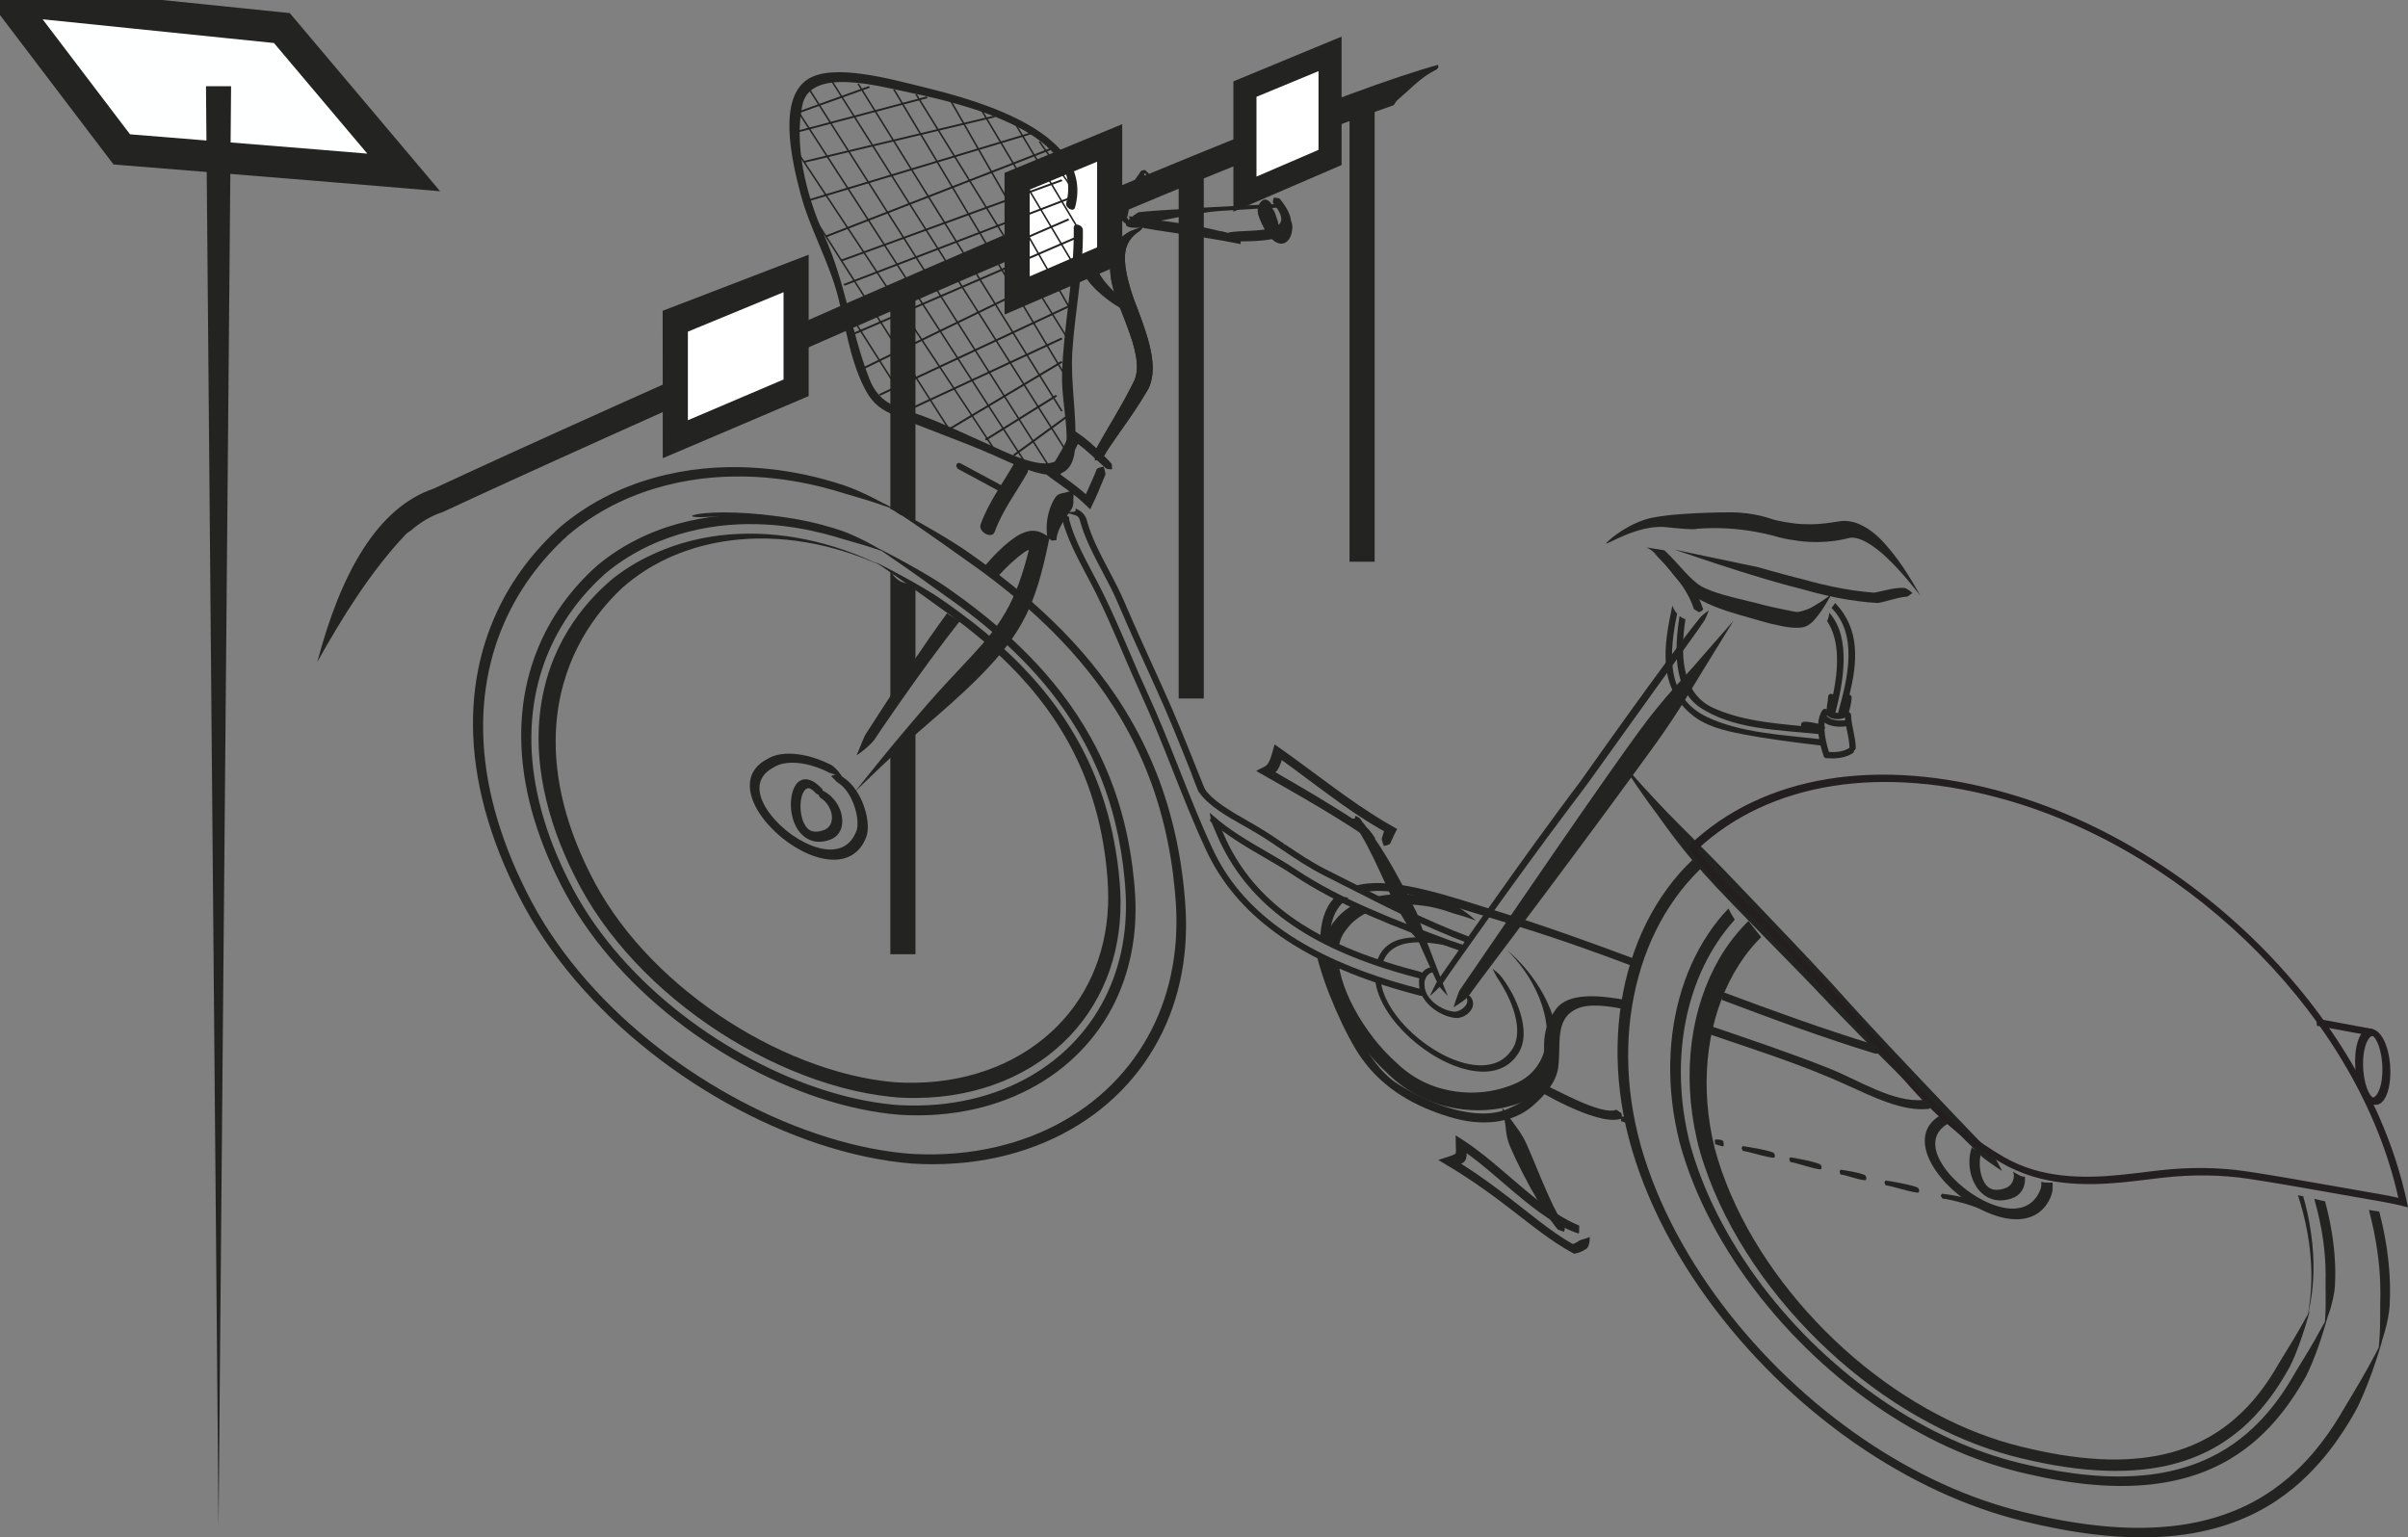 <?xml version="1.0" encoding="utf-8"?>
<!-- Generator: Adobe Illustrator 16.0.0, SVG Export Plug-In . SVG Version: 6.00 Build 0)  -->
<!DOCTYPE svg PUBLIC "-//W3C//DTD SVG 1.1//EN" "http://www.w3.org/Graphics/SVG/1.1/DTD/svg11.dtd">
<svg version="1.1" id="Layer_1" xmlns="http://www.w3.org/2000/svg" xmlns:xlink="http://www.w3.org/1999/xlink" x="0px" y="0px"
	 width="383.596px" height="244.948px" viewBox="0 0 383.596 244.948" enable-background="new 0 0 383.596 244.948"
	 xml:space="preserve">
<rect x="0" y="0" width="383.596" height="244.948" fill="#808080" stroke="none"/>
<g id="Layer_1_1_">
	<g>
		<g>
			<g>
				<g>
					<path fill="#232321" d="M265.459,83.996c4.635,0.509,4.822,0.258,4.822,0.258c7.125-0.584,12.666,1.249,13.195,1.373
						c1.064,0.257,2.117,0.447,3.148,0.574c2.063,0.253,3.982,0.197,5.656-0.031c0.617-0.089,1.182-0.195,1.752-0.327l0.211-0.056
						l0.148-0.036c0.086-0.021,0.172-0.04,0.262-0.054c0.168-0.026,0.35-0.034,0.531-0.024c0.705,0.026,1.506,0.351,2.242,0.77
						c0.734,0.421,1.387,0.908,1.914,1.33c0.527,0.426,0.932,0.794,1.197,1.05c0.064,0.064,0.459,0.433,1.008,0.99
						c0.541,0.554,1.227,1.295,1.879,2.049c1.307,1.51,2.502,3.069,2.506,3.07c-0.004-0.001-0.912-1.658-1.969-3.329
						c-0.527-0.838-1.096-1.677-1.564-2.317c-0.469-0.646-0.832-1.092-0.895-1.168c-0.254-0.306-0.611-0.767-1.123-1.349
						c-0.508-0.573-1.162-1.273-2.094-2.004c-0.463-0.356-1.002-0.718-1.633-1.034c-0.617-0.313-1.34-0.571-2.094-0.68
						c-0.375-0.052-0.752-0.069-1.121-0.046c-0.18,0.02-0.361,0.038-0.535,0.072l-0.107,0.021l-0.102,0.013l-0.178,0.028
						c-0.521,0.086-1.068,0.166-1.631,0.231c-1.574,0.199-3.326,0.238-5.221,0.008c-0.949-0.118-1.936-0.298-2.945-0.533
						c-0.506-0.12-3.064-1.217-7.092-1.217c0,0-10.203-0.018-13.742,1.209c-3.541,1.227-5.916,3.528-6.002,3.687
						C255.558,87.13,260.822,83.487,265.459,83.996z"/>
				</g>
			</g>
		</g>
		<g>
			<g>
				<g>
					<path fill="#232321" d="M266.742,87.571c4.035,1.365,9.195,3.131,14.422,4.672c1.311,0.387,2.625,0.762,3.918,1.108
						c0.65,0.174,1.299,0.341,1.928,0.498c0.311,0.077,0.621,0.176,0.934,0.259l0.957,0.261c2.535,0.671,4.938,1.132,7.061,1.408
						c1.07,0.144,2.041,0.233,2.973,0.287c0.092,0.002,0.193,0.022,0.279-0.004l0.205-0.039l0.313-0.06
						c0.191-0.048,0.385-0.095,0.566-0.14l1-0.266c0.607-0.164,1.131-0.296,1.551-0.371c0.428-0.078,0.75-0.113,0.959-0.128
						c0.111-0.013,0.277-0.175,0.469-0.305c0.178-0.142,0.387-0.235,0.387-0.235s-0.205-0.223-0.488-0.429
						c-0.279-0.206-0.623-0.394-0.777-0.406c-0.305-0.027-0.748-0.033-1.27,0.029c-0.525,0.061-1.131,0.178-1.801,0.34l-1.055,0.241
						c-0.188,0.036-0.373,0.075-0.564,0.107l-0.141,0.026c-0.033,0.006-0.027,0.004-0.047,0.001l-0.262-0.018
						c-0.914-0.077-1.912-0.188-2.988-0.343c-2.146-0.314-4.578-0.808-7.135-1.506l-0.986-0.273l-1-0.248
						c-0.654-0.17-1.318-0.342-1.984-0.522c-1.328-0.353-2.668-0.732-4.002-1.121"/>
				</g>
			</g>
		</g>
		<g>
			<g>
				<g>
					<path fill="#232321" d="M232.56,157.719c-0.285,0.422-1.004,2.744-1.004,2.758l0,0l0,0c0.006-0.01,1.996-1.146,2.506-1.925
						c0.99-1.473,5.861-7.84,11.727-15.696c5.893-7.863,12.807-17.211,18.02-24.435c3.828-5.325,6.324-9.807,7.291-11.313
						l5.037-8.188c-0.004-0.006-6.029,6.862-6.293,7.2c-1.148,1.364-4.842,5.021-8.754,10.416
						c-5.504,7.58-12.48,17.759-18.18,26.069L232.56,157.719z"/>
				</g>
			</g>
		</g>
		<g>
			<g>
				<g>
					<path fill="#232321" d="M229.039,156.171c-0.279,0.429-1.266,2.523-1.27,2.531l0,0l0,0c0.008-0.006,1.666-1.405,2.166-2.19
						c0.66-1.019,3.322-4.777,7.01-9.936c3.695-5.161,8.438-11.717,13.338-18.235c1.225-1.628,2.486-3.248,3.646-4.915l3.488-4.87
						l6.385-8.896c3.875-5.385,6.82-9.426,7.725-10.819c0.236-0.356,0.689-1.608,0.689-1.608s-1.051,0.776-1.334,1.099
						c-1.098,1.303-4.287,5.5-8.375,11.136c-2.043,2.809-4.318,5.976-6.688,9.302l-3.602,5.079l-0.457,0.64l-0.469,0.629
						l-0.951,1.264l-1.887,2.54c-4.996,6.768-9.746,13.485-13.316,18.545L229.039,156.171z"/>
				</g>
			</g>
		</g>
		<g>
			<g>
				<g>
					<path fill="#232321" d="M215.404,144.299c-0.111,0.067-0.229,0.127-0.34,0.193c-0.533,0.336-1.041,0.729-1.512,1.173
						c-0.234,0.227-0.459,0.465-0.672,0.719l-0.293,0.357c-0.105,0.118-0.215,0.269-0.314,0.406
						c-0.547,0.75-0.912,1.666-1.123,2.657c0.043,0.019,0.084,0.023,0.131,0.052c0.646,0.387,1.367,0.604,1.992,1.038
						c0.027-0.164,0.043-0.339,0.082-0.493c0.145-0.631,0.375-1.196,0.686-1.702c0.08-0.121,0.162-0.239,0.25-0.357
						c0.096-0.124,0.199-0.259,0.291-0.389c0.182-0.24,0.375-0.465,0.578-0.681c0.793-0.83,1.746-1.46,2.758-1.928
						C216.996,145.116,216.107,144.744,215.404,144.299z"/>
				</g>
			</g>
			<g>
				<g>
					<path fill="#232321" d="M233.662,145.469c-0.826-0.622-1.877-1.248-2.525-1.471c-0.621-0.214-1.789-0.63-3.393-0.982
						c-1.592-0.347-3.621-0.625-5.859-0.505c-0.883,0.05-1.801,0.164-2.723,0.365c0.813,0.35,1.604,0.771,2.361,1.314
						c0.043,0.028,0.063,0.067,0.092,0.101c0.943-0.135,1.877-0.19,2.744-0.177c1.998,0.032,3.715,0.378,4.93,0.7
						c1.227,0.331,1.955,0.623,2.094,0.673c0.324,0.117,1.232,0.329,2.088,0.608c0.846,0.267,1.627,0.59,1.633,0.593
						C235.099,146.686,234.496,146.094,233.662,145.469z"/>
				</g>
			</g>
			<g>
				<g>
					<path fill="#232321" d="M248.135,165.482c-0.113-1.094-0.326-1.969-0.475-2.558c-0.037-0.143-0.256-1.013-0.736-2.222
						c-0.477-1.208-1.262-2.751-2.236-4.182c-0.961-1.437-2.096-2.757-3.008-3.667c-0.914-0.918-1.57-1.455-1.57-1.459
						c-0.006,0.003,0.609,0.592,1.428,1.563c0.82,0.967,1.807,2.325,2.582,3.748c0.793,1.426,1.371,2.896,1.693,4.021
						c0.328,1.124,0.438,1.91,0.457,2.036c0.092,0.541,0.178,1.331,0.129,2.275c-0.041,0.944-0.213,2.053-0.648,3.166
						c-0.441,1.11-1.152,2.222-2.23,3.132c-0.537,0.447-1.164,0.851-1.871,1.193c-0.18,0.079-0.363,0.161-0.553,0.235l-0.598,0.238
						c-0.4,0.149-0.818,0.28-1.248,0.409c-2.422,0.696-5.389,0.944-8.553,0.292c-1.576-0.325-3.189-0.899-4.725-1.749
						c-0.762-0.425-1.508-0.917-2.211-1.479c-0.35-0.272-0.693-0.567-1.02-0.881c-0.09-0.074-0.164-0.156-0.25-0.232l-0.111-0.109
						l-0.096-0.085l-0.131-0.116c-0.174-0.158-0.344-0.316-0.514-0.48c-1.365-1.313-2.611-2.796-3.707-4.339
						c-1.104-1.544-2.057-3.156-2.828-4.771c-0.77-1.621-1.352-3.24-1.674-4.79c-0.061-0.291-0.092-0.574-0.131-0.856
						c-0.371-0.125-0.734-0.284-1.102-0.446c-0.355-0.156-0.795-0.229-1.133-0.44c-0.033-0.024-0.055-0.045-0.084-0.069
						c0.09,1.15,0.322,2.336,0.668,3.522c0.5,1.729,1.234,3.462,2.135,5.174c0.904,1.71,1.973,3.396,3.205,5.014
						c0.613,0.808,1.273,1.604,1.971,2.37c0.35,0.384,0.709,0.762,1.084,1.132c0.188,0.186,0.375,0.364,0.568,0.549l0.23,0.212
						l0.266,0.269c1.559,1.517,3.371,2.776,5.219,3.679c1.846,0.913,3.711,1.481,5.473,1.796c3.539,0.621,6.688,0.295,9.285-0.494
						c0.479-0.149,0.939-0.317,1.375-0.495c0.424-0.18,0.867-0.382,1.273-0.607c0.809-0.454,1.51-1.002,2.086-1.613
						c1.16-1.224,1.818-2.683,2.123-4.073C248.263,167.896,248.248,166.575,248.135,165.482z"/>
				</g>
			</g>
		</g>
		<g>
			<g>
				<g>
					<path fill="#232321" d="M220.172,153.735c0.045-0.148,0.08-0.307,0.135-0.445c0.107-0.271,0.23-0.53,0.369-0.773
						c0.135-0.25,0.283-0.457,0.459-0.656c0.346-0.396,0.756-0.716,1.201-0.952c0.883-0.488,1.895-0.684,2.83-0.743
						c0.936-0.066,1.807-0.011,2.543,0.063c1.471,0.165,2.381,0.358,2.498,0.373c0.412,0.054,2.244,0.116,2.25,0.119
						c0,0-1.816-0.853-2.586-0.946c-0.498-0.063-1.711-0.309-3.43-0.408c-0.854-0.037-1.838-0.028-2.852,0.167
						c-1.01,0.198-2.061,0.61-2.877,1.39c-0.207,0.191-0.4,0.401-0.574,0.643c-0.172,0.239-0.314,0.492-0.449,0.76
						c-0.143,0.281-0.264,0.582-0.363,0.898C219.601,153.348,219.908,153.523,220.172,153.735z"/>
				</g>
			</g>
			<g>
				<g>
					<path fill="#232321" d="M242.42,162.261c-0.277-1.166-0.693-2.23-1.123-3.149c-0.875-1.838-1.809-3.101-2.291-3.694
						c-0.131-0.158-0.436-0.435-0.715-0.659c-0.279-0.23-0.525-0.405-0.525-0.405l0.279,0.55c0.15,0.295,0.311,0.627,0.408,0.781
						c0.404,0.613,1.273,1.886,2.07,3.717c0.396,0.906,0.768,1.953,0.986,3.078c0.215,1.117,0.275,2.324-0.031,3.415
						c-0.074,0.275-0.17,0.542-0.297,0.795c-0.125,0.253-0.277,0.479-0.457,0.724c-0.338,0.48-0.748,0.907-1.236,1.272
						c-0.982,0.714-2.313,1.096-3.832,1.049c-1.518-0.041-3.193-0.498-4.83-1.226c-1.637-0.737-3.25-1.747-4.715-2.931
						c-1.463-1.178-2.793-2.534-3.842-3.983c-1.057-1.438-1.822-2.977-2.162-4.434c-0.064-0.275-0.096-0.539-0.131-0.805
						c-0.281,0.044-0.598-0.097-0.906-0.237c0.09,0.811,0.291,1.654,0.625,2.505c0.629,1.599,1.643,3.183,2.875,4.626
						c1.24,1.445,2.695,2.771,4.271,3.898c1.576,1.131,3.275,2.064,5.002,2.712c1.721,0.641,3.479,0.974,5.049,0.861
						c1.58-0.105,2.924-0.692,3.871-1.564c0.24-0.217,0.455-0.45,0.656-0.695c0.193-0.256,0.355-0.487,0.531-0.763
						c0.324-0.539,0.535-1.138,0.648-1.754C242.83,164.703,242.693,163.423,242.42,162.261z"/>
				</g>
			</g>
		</g>
		<g>
			<g>
				<g>
					<path fill="#232321" d="M228.306,154.905c0.039-0.009,0.123-0.098,0.246-0.161c0.119-0.059,0.273-0.069,0.273-0.069l0,0l0,0
						c0,0-0.104-0.165-0.295-0.321c-0.186-0.151-0.455-0.271-0.578-0.246c-0.156,0.037-0.531,0.106-0.895,0.372
						c-0.361,0.259-0.732,0.683-0.926,1.346c-0.047,0.163-0.078,0.35-0.09,0.55c-0.002,0.102-0.002,0.202,0.012,0.317l0.008,0.081
						c0,0.012,0,0.02,0,0.022l0.004,0.151c0.014,0.411,0.113,0.878,0.307,1.345c0.395,0.952,1.195,1.871,2.109,2.533
						c0.912,0.672,1.938,1.117,2.9,1.299c0.119,0.02,0.248,0.036,0.344,0.051c0.117,0.019,0.277,0.026,0.395,0.021
						c0.254-0.012,0.467-0.058,0.66-0.12c0.389-0.119,0.699-0.3,0.965-0.507c0.521-0.407,0.854-0.934,0.91-1.501
						c0.027-0.285-0.025-0.577-0.121-0.807c-0.096-0.231-0.223-0.407-0.311-0.502c-0.053-0.052-0.201-0.122-0.324-0.15
						c-0.127-0.042-0.234-0.047-0.234-0.047s0.008,0.104,0.004,0.206c-0.004,0.1-0.027,0.2-0.021,0.232
						c0.051,0.142,0.154,0.376,0.07,0.714c-0.076,0.336-0.367,0.749-0.84,1.068c-0.232,0.158-0.52,0.293-0.82,0.365
						c-0.154,0.033-0.311,0.046-0.447,0.036c-0.188-0.022-0.395-0.051-0.594-0.098c-0.797-0.181-1.67-0.597-2.408-1.182
						c-0.734-0.575-1.303-1.335-1.521-2.05c-0.061-0.178-0.096-0.355-0.125-0.528c-0.006-0.084-0.018-0.171-0.018-0.254
						c0.004-0.048-0.014-0.166-0.018-0.178c-0.002-0.041-0.008-0.075-0.008-0.11c-0.025-0.303,0.043-0.59,0.139-0.823
						c0.193-0.481,0.52-0.773,0.777-0.91C228.099,154.906,228.289,154.915,228.306,154.905z"/>
				</g>
			</g>
		</g>
		<g>
			<g>
				<g>
					<path fill="#232321" d="M262.291,87.221c0.164,0.07,0.467,0.229,0.871,0.533c0.4,0.312,0.904,0.773,1.463,1.405
						c0.557,0.624,1.168,1.411,1.869,2.294c0.719,0.886,1.516,1.895,2.631,2.889c0.279,0.252,0.578,0.491,0.902,0.725l0.123,0.087
						l0.146,0.097c0.059,0.046,0.121,0.079,0.186,0.114l0.127,0.072c0.154,0.088,0.318,0.175,0.479,0.261
						c0.641,0.333,1.287,0.625,1.938,0.893c1.305,0.533,2.604,0.947,3.861,1.319c1.26,0.373,2.482,0.699,3.617,1.032
						c1.248,0.37,2.387,0.631,3.49,0.843c0.805,0.153,1.568,0.246,2.328,0.237c0.191-0.001,0.385-0.011,0.59-0.029
						c0.098-0.016,0.203-0.031,0.309-0.057c0.115-0.021,0.227-0.053,0.314-0.084c0.369-0.139,0.615-0.297,0.82-0.458
						c0.41-0.322,0.682-0.635,0.898-0.896l0.482-0.604c0.063-0.063,0.621-0.829,1.094-1.611c0.48-0.777,0.893-1.569,0.887-1.572
						c0,0-0.709,0.545-1.471,1.05c-0.76,0.51-1.57,0.962-1.646,1.005c-0.141,0.091-0.383,0.195-0.695,0.318
						c-0.305,0.114-0.689,0.252-1.102,0.349c-0.205,0.052-0.424,0.09-0.59,0.075c-0.1-0.021-0.344-0.056-0.623-0.105
						c-0.561-0.105-1.254-0.262-1.996-0.409c-0.516-0.104-1.064-0.227-1.635-0.354l-0.865-0.208l-0.176-0.044l-0.238-0.063
						l-0.477-0.13c-1.27-0.329-2.549-0.614-3.813-0.93c-1.26-0.315-2.512-0.664-3.688-1.104c-0.291-0.11-0.582-0.225-0.863-0.347
						c-0.146-0.063-0.283-0.123-0.42-0.188c-0.127-0.063-0.313-0.152-0.313-0.152c-0.453-0.263-0.914-0.619-1.354-1.014
						c-0.879-0.789-1.682-1.702-2.438-2.536c-0.758-0.843-1.482-1.613-2.166-2.237"/>
				</g>
			</g>
		</g>
		<g>
			<g>
				<g>
					<path fill="#232321" d="M137.701,119.422c0.65-0.537,1.371-1.211,1.689-1.712c0.445-0.69,1.488-2.229,2.988-4.389
						s3.453-4.941,5.76-8.088c1.445-1.968,3.039-4.094,4.746-6.262c-0.523-0.331-1.041-0.677-1.59-0.962
						c-0.172-0.092-0.271-0.223-0.395-0.342c-1.961,2.669-3.734,5.249-5.313,7.583c-2.254,3.344-4.105,6.205-5.439,8.259
						l-2.25,3.482c-0.178,0.277-0.52,1.121-0.834,1.896c-0.307,0.771-0.611,1.459-0.629,1.461
						C136.445,120.353,137.054,119.969,137.701,119.422z"/>
				</g>
			</g>
			<g>
				<g>
					<path fill="#232321" d="M166.691,85.302l-0.094-0.063l-0.047-0.035l-0.104-0.052l-0.381-0.201
						c-0.475-0.249-0.939-0.371-1.455-0.385c-0.514-0.014-1.082,0.104-1.637,0.345c-0.277,0.116-0.553,0.257-0.822,0.407
						l-0.195,0.124l-0.182,0.115l-0.227,0.152c-1.143,0.803-2.105,1.71-3.027,2.645c-0.557,0.563-1.055,1.15-1.574,1.733
						c0.58,0.564,1.102,1.065,1.803,1.457c0.111,0.063,0.186,0.141,0.279,0.213c0.594-0.625,1.188-1.253,1.818-1.847
						c0.43-0.398,0.871-0.79,1.322-1.157c0.229-0.19,0.457-0.365,0.688-0.535l0.355-0.253l0.174-0.118l0.168-0.104l0.039-0.021
						l0.027-0.01l0.049-0.026c0.035-0.009,0.068-0.019,0.105-0.019c0.031-0.005,0.063-0.009,0.104,0.013
						c0.01,0.002,0.018,0.009,0.021,0.016c0.006,0.007-0.004,0.015-0.004,0.027l-0.018,0.048c0.123-0.552-0.563,2.233-1.098,3.802
						c-0.57,1.764-1.238,3.431-2.037,4.954c-1.574,3.068-3.711,5.567-5.791,7.817l-3.93,4.213c-1.215,1.311-2.309,2.524-3.266,3.615
						c-1.908,2.178-3.266,3.844-3.996,4.688c-0.178,0.203-2.096,2.487-3.93,4.754c-1.838,2.261-3.594,4.501-3.594,4.501
						s2.027-1.988,4.141-3.992c2.109-2.003,4.305-4.022,4.5-4.207c0.807-0.771,2.473-2.174,4.688-4.113
						c1.109-0.973,2.354-2.073,3.691-3.313c1.338-1.238,2.77-2.61,4.209-4.166c1.053-1.135,2.123-2.354,3.139-3.705
						c1.018-1.35,1.971-2.847,2.781-4.475c0.814-1.629,1.48-3.394,2.039-5.221c0.275-0.915,0.527-1.849,0.762-2.784l0.174-0.706
						l0.266-1.147c0.207-0.89,0.385-1.772,0.57-2.648C166.99,85.503,166.832,85.4,166.691,85.302z"/>
				</g>
			</g>
		</g>
		<g>
			<g>
				<g>
					<path fill="#232321" d="M230.06,157.26c-0.281-0.728-2.924-7.638-2.953-7.704c-0.07-0.174-0.145-0.467-0.24-0.835
						c-0.246-0.105-0.496-0.195-0.746-0.273c-0.002,0.005-0.008,0.005-0.012,0.009c-0.104,0.224-0.41,0.377-0.732,0.163
						c-0.178-0.12-0.336-0.259-0.498-0.396c-0.133-0.038-0.277-0.097-0.42-0.152c0.652,0.895,1.234,1.528,1.473,1.831
						c0.045,0.063,2.99,6.91,3.559,7.547c0.57,0.644,1.145,1.241,1.145,1.241S230.334,157.979,230.06,157.26z"/>
				</g>
			</g>
			<g>
				<g>
					<path fill="#232321" d="M225.056,148.844c1.117,0.509,1.146,1.016,2.285,1.35c-0.041-0.09-1.613-4.699-1.66-4.793
						c-1.34-2.651-3.166-6.185-4.969-9.14c-0.895-1.474-1.787-2.789-2.512-3.785c-0.359-0.491-0.678-0.905-0.928-1.225l-0.084-0.107
						l-0.053-0.058l-0.09-0.104l-0.078-0.081l-0.023-0.033V130.8c-0.008-0.023-0.043-0.065-0.115-0.137
						c-0.02-0.011-0.039-0.077-0.072-0.12c-0.025-0.042-0.063-0.098-0.096-0.13c-0.07-0.078-0.143-0.128-0.211-0.173
						c-0.268-0.159-0.516-0.26-0.516-0.263c-0.004-0.007-0.051,0.227-0.129,0.429c-0.008,0.011-0.016,0.021-0.025,0.032
						l-0.191-0.035c-0.008-0.002-0.018-0.012-0.027-0.005l-0.02,0.022c-0.092,0.132-0.172,0.269-0.186,0.38l0.006,0.021
						c0.059,0.1,0.191,0.247,0.32,0.432c0.123,0.174,0.328,0.461,0.408,0.584c0.217,0.318,0.48,0.74,0.777,1.237
						c0.59,0.992,1.287,2.298,1.99,3.758c1.133,2.321,2.301,5.034,3.441,7.413C222.383,144.249,224.957,148.8,225.056,148.844z"/>
				</g>
			</g>
		</g>
		<g>
			<g>
				<g>
					<path fill="#232321" d="M217.279,133.101c0.293,0.178,1.83,0.533,1.84,0.541l0,0l0,0c0-0.006-0.871-1.427-1.424-1.762
						c-0.604-0.363-2.596-1.703-5.445-3.468c-1.42-0.878-3.063-1.869-4.834-2.906l-2.746-1.604l-1.193-0.692l-0.191-0.113
						l-0.09-0.051l-0.018-0.012c-0.012-0.006-0.02-0.013-0.006-0.013l0.035-0.021c0.063-0.033,0.115-0.074,0.16-0.131l0.021-0.021
						l0.072-0.108c0.049-0.07,0.094-0.14,0.135-0.213c0.084-0.144,0.16-0.295,0.227-0.445c0.068-0.147,0.133-0.3,0.186-0.455
						l0.115-0.336l0.064-0.193l1.697,1.239l2.561,1.908c1.693,1.266,3.344,2.491,4.918,3.614c1.57,1.12,3.066,2.132,4.416,2.98
						c0.678,0.426,1.318,0.813,1.912,1.16l0.428,0.235l0.145,0.085c0.051,0.026,0.084,0.039,0.123,0.061
						c0.025,0.018,0.07,0.026,0.092,0.049c-0.018,0.045-0.035,0.095-0.045,0.147l-0.018,0.078l-0.082,0.232
						c-0.098,0.311-0.172,0.554-0.215,0.727c-0.029,0.104,0.061,0.399,0.152,0.659l0.178,0.511c0,0,0.225-0.031,0.465-0.103
						c0.238-0.073,0.488-0.178,0.539-0.272c0.084-0.155,0.193-0.387,0.316-0.678l0.297-0.666c0.148-0.301,0.32-0.639,0.496-0.984
						c-0.381-0.229-0.855-0.485-1.277-0.735l-0.674-0.385l-0.42-0.252c-0.564-0.344-1.176-0.725-1.826-1.143
						c-1.299-0.84-2.748-1.831-4.291-2.932c-1.545-1.106-3.182-2.321-4.881-3.578l-2.588-1.908l-1.318-0.956l-2.238-1.586
						l-0.453,1.586c-0.096,0.316-0.115,0.391-0.17,0.534c-0.047,0.127-0.092,0.261-0.148,0.383
						c-0.053,0.122-0.105,0.242-0.168,0.351c-0.031,0.06-0.068,0.106-0.1,0.161l-0.053,0.074l-0.115,0.143
						c-0.041,0.045-0.094,0.093-0.139,0.142c-0.051,0.042-0.115,0.078-0.174,0.122c-0.129,0.077-0.285,0.153-0.441,0.229
						l-0.965,0.47l0.133,0.097l0.1,0.077c0.021,0.021,0.107,0.058,0.156,0.091l0.174,0.1l0.697,0.396l1.34,0.764l1.705,0.966
						l2.924,1.684c1.881,1.086,3.588,2.103,5.035,2.996C215.285,131.749,217.133,133.01,217.279,133.101z"/>
				</g>
			</g>
		</g>
		<g>
			<g>
				<g>
					<path fill="#232321" d="M367.562,193.194c-0.188-0.864-0.426-1.731-0.66-2.593c-0.285-0.063-0.563-0.116-0.846-0.173
						c0.289,0.896,0.566,1.797,0.801,2.697c0.57,2.223,0.963,4.427,1.162,6.453c0.205,2.023,0.229,3.87,0.146,5.413
						c-0.111,2.117-0.375,3.659-0.529,4.433c-0.355,0.634-0.947,1.703-1.641,2.885c-1.082,1.885-2.453,4.01-3.213,5.33
						c-0.361,0.631-0.898,1.537-1.662,2.632c-0.756,1.102-1.734,2.396-3.016,3.771c-1.287,1.358-2.871,2.807-4.889,4.116
						c-2.008,1.311-4.449,2.484-7.377,3.273c-2.914,0.791-6.311,1.188-10.07,1.102c-3.762-0.096-7.887-0.67-12.223-1.668
						c-2.18-0.491-4.367-1.076-6.605-1.869c-2.23-0.773-4.492-1.725-6.76-2.836c-4.514-2.222-9.023-5.104-13.264-8.535
						c-4.24-3.429-8.211-7.4-11.684-11.729c-3.477-4.328-6.455-9.013-8.717-13.833c-1.135-2.417-2.09-4.854-2.842-7.296
						c-0.189-0.605-0.365-1.225-0.52-1.815c-0.145-0.591-0.281-1.204-0.408-1.806c-0.248-1.208-0.439-2.414-0.584-3.608
						c-0.566-4.779-0.311-9.403,0.664-13.644c0.98-4.242,2.674-8.119,5.025-11.412c0.816-1.142,1.738-2.187,2.713-3.177
						c-0.691-0.845-1.369-1.698-2.037-2.574c-1.773,1.773-3.336,3.758-4.615,5.964c-2.275,3.923-3.771,8.437-4.41,13.321
						c-0.637,4.88-0.418,10.144,0.813,15.53c0.078,0.337,0.158,0.672,0.242,1.012c0.09,0.347,0.191,0.695,0.287,1.027
						c0.197,0.684,0.41,1.356,0.633,2.026c0.455,1.351,0.959,2.695,1.527,4.039c1.121,2.681,2.461,5.325,3.979,7.906
						c3.045,5.169,6.814,10.063,11.043,14.443c4.227,4.389,8.92,8.268,13.789,11.44c4.879,3.19,9.932,5.665,14.838,7.354
						c1.229,0.425,2.445,0.796,3.646,1.125c1.213,0.322,2.387,0.604,3.553,0.86c2.334,0.515,4.605,0.905,6.805,1.173
						c4.4,0.537,8.48,0.536,12.072,0.015c3.598-0.518,6.674-1.563,9.207-2.865c2.531-1.312,4.529-2.863,6.133-4.375
						c1.596-1.525,2.807-3.01,3.746-4.294c0.945-1.282,1.611-2.371,2.088-3.167c0.473-0.79,0.742-1.297,0.838-1.452
						c0.424-0.759,1.334-2.939,2.016-5.006c0.693-2.061,1.199-3.971,1.209-3.998c-0.006,0.006-0.111,0.199-0.281,0.508
						c0.197-0.788,0.514-2.256,0.713-4.244c0.145-1.527,0.203-3.363,0.082-5.389C368.359,197.662,368.054,195.447,367.562,193.194z"
						/>
				</g>
			</g>
		</g>
		<g>
			<g>
				<g>
					<path fill="#232321" d="M370.385,191.404c-0.568-0.108-1.146-0.264-1.721-0.4c0.654,2.322,1.104,4.437,1.367,6.259
						c0.465,3.211,0.475,5.62,0.43,7.195c-0.014,0.818,0.049,2.472,0.01,3.899c-0.021,0.952-0.072,1.767-0.105,2.232
						c-0.375,0.693-0.957,1.743-1.621,2.911c-1.146,2.022-2.602,4.293-3.416,5.704c-0.531,0.928-1.447,2.492-2.939,4.434
						c-1.496,1.93-3.559,4.256-6.572,6.39c-3.006,2.116-7.049,3.976-12.215,4.766c-2.58,0.398-5.428,0.53-8.479,0.394
						c-3.053-0.152-6.309-0.58-9.715-1.264c-1.701-0.347-3.447-0.747-5.199-1.219c-1.758-0.475-3.545-1.051-5.35-1.729
						c-3.594-1.347-7.262-3.1-10.881-5.248c-7.221-4.271-14.225-10.123-20.125-16.998c-5.873-6.842-10.672-14.722-13.482-22.782
						c-0.355-1.007-0.678-2.013-0.961-3.018c-0.297-0.997-0.518-1.998-0.725-3.004c-0.406-2.002-0.676-3.996-0.814-5.961
						c-0.275-3.935-0.039-7.758,0.678-11.369c1.229-6.157,3.863-11.717,7.801-16.066c-0.381-0.584-0.715-1.175-1.012-1.778
						c-0.553,0.586-1.092,1.185-1.592,1.813c-4.598,5.743-7.182,13.158-7.621,21.255c-0.215,4.055,0.115,8.293,1.059,12.588
						c0.111,0.535,0.236,1.064,0.379,1.619c0.146,0.544,0.297,1.081,0.461,1.617c0.328,1.077,0.693,2.153,1.086,3.223
						c0.793,2.146,1.717,4.28,2.756,6.377c4.174,8.412,10.221,16.283,17.16,22.803c3.475,3.273,7.178,6.207,10.982,8.742
						c3.818,2.536,7.727,4.663,11.607,6.342c1.932,0.836,3.863,1.563,5.77,2.181c1.906,0.627,3.795,1.119,5.621,1.539
						c3.66,0.845,7.197,1.435,10.525,1.714c3.338,0.284,6.471,0.248,9.328-0.08c2.857-0.325,5.436-0.954,7.701-1.793
						c4.545-1.672,7.785-4.142,10.145-6.459c2.359-2.334,3.879-4.513,4.918-6.092c1.027-1.586,1.566-2.585,1.701-2.819
						c0.453-0.798,1.438-3.121,2.176-5.312c0.65-1.903,1.154-3.686,1.279-4.144c0.133-0.353,0.273-0.75,0.414-1.202
						c0.4-1.295,0.717-2.861,0.758-3.699c0.098-1.654,0.137-4.232-0.355-7.706C371.345,195.521,370.967,193.562,370.385,191.404z"/>
				</g>
			</g>
		</g>
		<g>
			<g>
				<g>
					<path fill="#232321" d="M379.015,193.027c-0.541-0.054-1.104-0.173-1.645-0.25c0.619,2.341,1.037,4.476,1.313,6.362
						c0.549,3.75,0.549,6.56,0.49,8.398c-0.02,0.958,0.021,2.875-0.055,4.526c-0.043,1.134-0.129,2.104-0.176,2.633
						c-0.43,0.815-1.076,2.036-1.822,3.391c-0.66,1.183-1.391,2.447-2.094,3.618c-0.701,1.169-1.357,2.247-1.836,3.072
						c-0.625,1.075-1.705,2.897-3.447,5.162c-1.742,2.256-4.16,4.965-7.693,7.443c-1.764,1.232-3.814,2.396-6.195,3.354
						c-2.375,0.962-5.072,1.728-8.092,2.185c-3.01,0.462-6.33,0.614-9.896,0.436c-3.563-0.176-7.361-0.682-11.34-1.494
						c-1.98-0.402-4.016-0.878-6.063-1.428c-2.047-0.558-4.127-1.229-6.23-2.02c-4.201-1.579-8.477-3.632-12.691-6.138
						c-8.418-4.983-16.584-11.791-23.453-19.793c-6.854-7.97-12.424-17.151-15.639-26.533c-3.268-9.373-3.85-18.825-2.178-27.212
						c1.666-8.398,5.584-15.839,11.568-21.18c0.244-0.218,0.512-0.409,0.766-0.62c-0.609-0.354-1.238-0.673-1.885-0.949
						c-1.504,1.313-2.891,2.742-4.139,4.292c-5.332,6.651-8.354,15.24-8.844,24.633c-0.24,4.704,0.162,9.622,1.285,14.604
						c1.133,4.986,2.975,10.005,5.367,14.87c4.803,9.764,11.822,18.896,19.875,26.459c4.035,3.79,8.332,7.193,12.748,10.133
						c4.424,2.942,8.961,5.416,13.459,7.369c2.25,0.972,4.494,1.83,6.703,2.549c2.213,0.728,4.4,1.304,6.52,1.793
						c4.268,1,8.367,1.685,12.244,2.018c3.879,0.336,7.523,0.313,10.842-0.065c3.33-0.372,6.324-1.097,8.955-2.065
						c2.645-0.961,4.914-2.162,6.865-3.455c1.945-1.297,3.578-2.676,4.953-4.029c2.752-2.706,4.529-5.24,5.738-7.072
						c1.201-1.847,1.828-3.012,1.982-3.278c0.527-0.933,1.705-3.612,2.604-6.148c0.904-2.532,1.574-4.892,1.59-4.921
						c-0.006,0.004-0.053,0.093-0.109,0.221c0.15-0.438,0.314-0.943,0.479-1.521c0.445-1.519,0.791-3.354,0.836-4.327
						c0.105-1.935,0.146-4.935-0.428-8.971C379.992,197.274,379.58,195.229,379.015,193.027z"/>
				</g>
			</g>
		</g>
		<g>
			<g>
				<path fill="#232321" d="M325.623,188.391c-0.156-0.015-0.291-0.068-0.434-0.117c0,0.379,0,0.771-0.096,1.089
					c-0.053,0.188-0.176,0.438-0.275,0.651c-0.111,0.224-0.23,0.443-0.373,0.646c-0.285,0.407-0.629,0.776-1.043,1.079
					c-0.826,0.606-1.959,0.903-3.27,0.807c-1.313-0.099-2.768-0.562-4.18-1.276c-1.414-0.716-2.791-1.674-3.998-2.771
					c-1.209-1.101-2.252-2.357-2.922-3.63c-0.678-1.272-0.914-2.538-0.635-3.548c0.264-1.013,1.004-1.75,1.875-2.265
					c0.109-0.061,0.223-0.118,0.332-0.18l0.213-0.104l0.15-0.092c0.113-0.059,0.234-0.1,0.348-0.15
					c-0.551-0.376-1.074-0.767-1.543-1.187c-0.023,0.014-0.045,0.024-0.066,0.04c-0.053,0.03,0,0-0.053,0.025l-0.092,0.049
					c-0.506,0.25-0.998,0.555-1.434,0.95c-0.445,0.395-0.834,0.866-1.107,1.455c-0.273,0.576-0.418,1.271-0.402,2.015
					c0.016,0.743,0.195,1.544,0.496,2.32c0.307,0.784,0.732,1.551,1.23,2.282c1,1.465,2.291,2.792,3.709,3.935
					c1.426,1.145,2.986,2.107,4.604,2.797c1.607,0.689,3.297,1.102,4.826,1.05c1.539-0.046,2.85-0.597,3.738-1.433
					c0.449-0.409,0.809-0.887,1.092-1.38c0.141-0.255,0.264-0.51,0.369-0.766c0.049-0.118,0.111-0.285,0.15-0.433
					c0.045-0.15,0.078-0.305,0.105-0.455c0.068-0.465,0.064-0.92,0.037-1.372C326.539,188.438,326.092,188.437,325.623,188.391z"/>
			</g>
		</g>
		<g>
			<g>
				<path fill="#232321" d="M321.769,187.305c-0.377-0.188-0.727-0.416-1.082-0.636c0.033,0.177,0.113,0.34,0.121,0.522
					c0.016,0.447-0.078,0.896-0.301,1.269c-0.219,0.366-0.58,0.679-1.033,0.839c-0.525,0.188-1.107,0.314-1.654,0.265
					c-0.553-0.046-0.967-0.247-1.338-0.651c-0.373-0.401-0.664-1.011-0.838-1.611c-0.18-0.61-0.258-1.225-0.271-1.8
					c-0.02-0.791,0.102-1.515,0.316-2.075c-0.512,0.104-1.129-0.189-1.57-0.639c-0.299,0.839-0.457,1.783-0.375,2.885
					c0.051,0.689,0.186,1.428,0.49,2.229c0.154,0.396,0.357,0.816,0.633,1.229c0.275,0.415,0.646,0.841,1.107,1.2
					c0.453,0.358,0.986,0.615,1.48,0.756c0.49,0.143,0.947,0.179,1.357,0.17c0.408-0.017,0.777-0.076,1.119-0.16
					c0.346-0.093,0.639-0.17,0.992-0.348c0.633-0.313,1.1-0.818,1.369-1.411c0.264-0.577,0.336-1.229,0.275-1.866
					C322.328,187.483,322.06,187.449,321.769,187.305z"/>
			</g>
		</g>
		<g>
			<g>
				<g>
					<path fill="#232321" d="M149.607,95.252c-0.9-0.63-3.426-2.148-5.75-3.404c-2.318-1.271-4.428-2.314-4.463-2.336l0,0l0,0
						c0.031,0.02,1.926,1.308,4.186,2.895c2.268,1.589,4.871,3.518,6.469,4.64c0.764,0.531,1.861,1.312,3.225,2.358
						c1.367,1.052,3.008,2.369,4.828,4.002c1.818,1.631,3.813,3.584,5.814,5.901c1.992,2.317,3.992,5.006,5.75,8.045
						c1.766,3.033,3.279,6.412,4.398,10.002c1.131,3.595,1.871,7.391,2.244,11.273c0.189,1.953,0.291,3.89,0.197,5.814
						c-0.082,1.919-0.34,3.82-0.764,5.67c-0.854,3.694-2.404,7.174-4.623,10.225c-2.215,3.046-5.086,5.657-8.502,7.669
						c-3.406,2.01-7.354,3.418-11.668,4.08c-2.152,0.331-4.398,0.474-6.701,0.418c-0.574-0.014-1.164-0.036-1.729-0.078
						c-0.568-0.048-1.166-0.105-1.754-0.182c-1.182-0.148-2.371-0.348-3.572-0.598c-4.781-0.994-9.655-2.736-14.343-5.054
						c-4.685-2.319-9.196-5.207-13.3-8.546c-4.093-3.322-7.778-7.094-10.775-11.114c-1.495-2.006-2.819-4.068-3.948-6.156
						c-1.131-2.101-2.129-4.226-2.962-6.32c-1.671-4.188-2.701-8.297-3.116-12.136c-0.62-5.645,0.064-10.671,1.461-14.851
						c1.396-4.199,3.465-7.585,5.635-10.273c1.086-1.345,2.213-2.537,3.293-3.544c1.11-0.982,2.227-1.815,3.274-2.508
						c2.104-1.387,3.95-2.236,5.244-2.759c0.314-0.121,2.187-0.936,5.087-1.618c1.452-0.347,3.169-0.645,5.049-0.813
						c1.875-0.174,3.924-0.21,6.002-0.078c2.081,0.123,4.2,0.42,6.189,0.827c1.996,0.412,3.867,0.943,5.463,1.476
						c3.203,1.078,5.291,2.121,5.291,2.106c0,0.015-2.068-1.099-5.277-2.292c-1.6-0.594-3.486-1.198-5.506-1.687
						c-2.017-0.487-4.171-0.865-6.301-1.073c-2.132-0.213-4.238-0.255-6.185-0.159c-1.949,0.092-3.729,0.33-5.248,0.616
						c-3.033,0.576-5.017,1.333-5.343,1.446c-1.363,0.494-3.351,1.269-5.649,2.597c-1.147,0.672-2.362,1.467-3.619,2.462
						c-1.219,1.021-2.443,2.186-3.656,3.55c-2.414,2.724-4.74,6.224-6.312,10.687c-0.773,2.231-1.361,4.699-1.646,7.387
						c-0.287,2.688-0.277,5.604,0.107,8.672c0.539,4.327,1.816,8.963,3.828,13.634c0.503,1.172,1.046,2.343,1.64,3.516
						c0.578,1.158,1.221,2.354,1.92,3.522c1.396,2.345,3.015,4.644,4.821,6.85c3.608,4.426,7.945,8.468,12.66,11.927
						c4.734,3.479,9.854,6.385,15.104,8.581c5.256,2.203,10.655,3.698,15.879,4.237c0.326,0.032,0.648,0.063,0.977,0.089
						c0.334,0.032,0.664,0.046,0.988,0.057c0.637,0.025,1.273,0.037,1.906,0.032c1.264-0.004,2.512-0.066,3.729-0.182
						c2.441-0.239,4.785-0.692,6.994-1.351c4.434-1.314,8.342-3.429,11.564-6.162c3.234-2.734,5.771-6.084,7.512-9.83
						c1.754-3.744,2.689-7.883,2.855-12.122c0.043-1.055,0.037-2.117-0.014-3.188c-0.055-1.066-0.146-2.116-0.26-3.169
						c-0.229-2.095-0.557-4.166-0.996-6.207c-0.867-4.072-2.193-8-3.908-11.611c-1.697-3.604-3.771-6.869-5.939-9.685
						c-2.168-2.818-4.406-5.19-6.48-7.171c-2.08-1.979-3.99-3.574-5.607-4.854c-1.619-1.275-2.949-2.242-3.91-2.929
						C150.402,95.788,149.799,95.379,149.607,95.252z"/>
				</g>
			</g>
		</g>
		<g>
			<g>
				<g>
					<path fill="#232321" d="M150.345,93.274c-0.963-0.672-3.652-2.297-6.123-3.646c-2.467-1.358-4.715-2.485-4.748-2.503l0,0l0,0
						c0.031,0.022,2.057,1.375,4.471,3.063c2.424,1.68,5.205,3.729,6.908,4.927c1.113,0.773,3.01,2.118,5.479,4.112
						c2.461,2,5.52,4.662,8.68,8.179c3.158,3.515,6.381,7.934,8.873,13.13c1.25,2.598,2.314,5.37,3.156,8.264
						c0.844,2.897,1.459,5.91,1.852,8.993c0.195,1.536,0.346,3.097,0.428,4.654c0.078,1.556,0.059,3.104-0.055,4.646
						c-0.236,3.072-0.877,6.089-1.947,8.934c-2.123,5.696-5.979,10.678-11.277,14.245c-5.27,3.563-11.984,5.717-19.51,5.861
						c-0.938,0.019-1.887,0.009-2.846-0.033c-0.945-0.035-1.92-0.148-2.896-0.268c-1.961-0.249-3.951-0.638-5.955-1.136
						c-3.994-1.007-8.033-2.479-11.994-4.349c-7.887-3.729-15.499-9.033-21.752-15.468c-3.112-3.204-5.879-6.689-8.127-10.32
						c-1.13-1.815-2.106-3.664-3.004-5.54c-0.895-1.863-1.683-3.739-2.358-5.602c-1.354-3.732-2.25-7.436-2.668-10.986
						c-0.424-3.553-0.367-6.947,0.095-10.104c0.459-3.155,1.317-6.076,2.47-8.719c1.148-2.645,2.585-5.024,4.201-7.137
						c0.813-1.063,1.668-2.056,2.561-2.988c0.441-0.466,0.892-0.914,1.358-1.352l0.689-0.641c0.231-0.196,0.475-0.393,0.716-0.592
						c1.956-1.552,4.034-2.823,6.166-3.841c4.27-2.045,8.721-3.057,12.83-3.408c4.124-0.35,7.898-0.038,11.004,0.481
						c3.116,0.518,5.559,1.226,7.172,1.733c0.838,0.263,2.504,0.698,3.969,1.158c1.467,0.453,2.734,0.918,2.734,0.915
						c0,0.003-1.199-0.741-2.645-1.501c-1.441-0.761-3.139-1.524-4.004-1.816c-1.711-0.582-4.346-1.384-7.714-1.959
						c-14.771-2.487-21.29,0.485-11.897-0.445c-4.431,0.438-9.205,1.646-13.711,4.019c-1.128,0.593-2.233,1.253-3.313,1.993
						c-0.543,0.368-1.072,0.758-1.595,1.167c-0.265,0.203-0.521,0.408-0.782,0.623c-0.264,0.222-0.512,0.458-0.758,0.68
						c-1.958,1.831-3.802,3.923-5.417,6.315c-1.617,2.391-3.003,5.078-4.044,8.063c-1.042,2.988-1.722,6.273-1.924,9.812
						c-0.209,3.536,0.07,7.319,0.88,11.222c0.811,3.905,2.15,7.922,3.959,11.906c0.454,1.001,0.934,1.997,1.439,2.984
						c0.507,0.994,1.056,1.989,1.634,2.977c1.161,1.967,2.468,3.903,3.895,5.775c2.859,3.747,6.203,7.246,9.839,10.393
						c7.305,6.306,15.747,11.21,24.269,14.266c4.275,1.524,8.582,2.58,12.759,3.057c0.525,0.058,1.039,0.109,1.564,0.151
						c0.521,0.031,1.039,0.055,1.547,0.068c1.018,0.029,2.025,0.021,3.018-0.017c1.988-0.08,3.924-0.296,5.785-0.64
						c7.475-1.367,13.777-4.763,18.363-9.467c2.303-2.356,4.18-5.044,5.592-7.956c1.414-2.921,2.365-6.061,2.854-9.308
						c0.246-1.62,0.375-3.271,0.396-4.929c0.033-1.653-0.074-3.324-0.23-4.964c-0.309-3.28-0.854-6.518-1.65-9.646
						c-0.793-3.126-1.848-6.153-3.117-8.995c-1.268-2.845-2.756-5.501-4.352-7.921c-3.203-4.852-6.795-8.692-9.934-11.634
						c-3.158-2.94-5.883-5.043-7.828-6.498C151.816,94.269,150.623,93.467,150.345,93.274z"/>
				</g>
			</g>
		</g>
		<g>
			<g>
				<g>
					<path fill="#232321" d="M153.398,87.417c-1.121-0.775-4.234-2.686-7.104-4.272c-2.863-1.602-5.469-2.928-5.508-2.952l0,0v0.003
						c0.035,0.026,2.4,1.572,5.223,3.506c1.414,0.97,2.943,2.036,4.359,3.04c1.416,1.006,2.721,1.95,3.719,2.641
						c1.301,0.909,3.51,2.476,6.395,4.804c2.875,2.325,6.438,5.428,10.133,9.533c1.846,2.057,3.711,4.357,5.479,6.92
						c1.773,2.563,3.443,5.379,4.904,8.411c1.461,3.034,2.709,6.271,3.691,9.65c0.986,3.385,1.703,6.9,2.166,10.491
						c0.225,1.796,0.402,3.623,0.502,5.438c0.088,1.813,0.064,3.629-0.068,5.426c-0.275,3.594-1.025,7.115-2.275,10.439
						c-2.484,6.645-6.992,12.46-13.184,16.618c-6.162,4.148-14,6.65-22.789,6.806c-1.094,0.021-2.203,0.004-3.324-0.051
						c-1.104-0.043-2.238-0.174-3.381-0.315c-2.287-0.297-4.609-0.746-6.943-1.337c-4.66-1.182-9.371-2.902-13.984-5.086
						c-9.186-4.35-18.043-10.546-25.323-18.052c-3.625-3.736-6.839-7.797-9.462-12.035c-1.309-2.107-2.447-4.267-3.489-6.446
						c-1.037-2.172-1.957-4.354-2.742-6.53c-1.573-4.341-2.619-8.649-3.104-12.784c-0.491-4.138-0.424-8.089,0.11-11.767
						c0.533-3.674,1.528-7.07,2.868-10.149c1.336-3.085,3.007-5.851,4.888-8.315c0.944-1.233,1.938-2.392,2.968-3.479
						c0.52-0.546,1.045-1.072,1.583-1.578l0.803-0.74c0.272-0.235,0.552-0.465,0.838-0.691c2.272-1.811,4.694-3.298,7.171-4.488
						c4.969-2.383,10.149-3.573,14.936-3.986c4.802-0.409,9.207-0.056,12.822,0.542c3.635,0.604,6.483,1.432,8.368,2.025
						c0.979,0.302,2.914,0.832,4.617,1.394c1.707,0.551,3.176,1.105,3.176,1.105c-0.004-0.001-1.398-0.837-3.088-1.693
						c-1.68-0.861-3.645-1.72-4.65-2.053c-1.99-0.667-5.044-1.593-8.957-2.247c-3.893-0.649-8.644-1.015-13.797-0.493
						c-5.132,0.522-10.665,1.931-15.889,4.692c-1.303,0.689-2.584,1.463-3.836,2.319c-0.621,0.43-1.239,0.878-1.845,1.354
						c-0.303,0.237-0.601,0.479-0.9,0.729c-0.307,0.251-0.587,0.525-0.874,0.786c-2.27,2.125-4.404,4.554-6.271,7.328
						c-1.873,2.772-3.482,5.89-4.683,9.352c-1.202,3.461-1.989,7.275-2.229,11.369c-0.238,4.095,0.084,8.476,1.024,13
						c0.933,4.521,2.485,9.178,4.58,13.795c0.521,1.154,1.081,2.311,1.666,3.458c0.584,1.149,1.216,2.31,1.886,3.445
						c1.341,2.281,2.853,4.522,4.507,6.695c3.309,4.347,7.179,8.403,11.391,12.052c8.46,7.321,18.252,13.034,28.138,16.592
						c4.963,1.78,9.959,3.01,14.813,3.574c0.605,0.069,1.207,0.126,1.816,0.177c0.611,0.042,1.201,0.068,1.795,0.09
						c1.184,0.032,2.352,0.026,3.508-0.019c2.311-0.087,4.561-0.332,6.721-0.728c8.693-1.574,16.027-5.507,21.373-10.971
						c2.68-2.734,4.861-5.858,6.506-9.239c1.648-3.39,2.76-7.043,3.328-10.813c0.281-1.89,0.439-3.807,0.461-5.729
						c0.035-1.927-0.084-3.871-0.268-5.774c-0.359-3.819-0.994-7.579-1.922-11.219c-0.928-3.641-2.148-7.159-3.629-10.461
						c-1.473-3.304-3.199-6.396-5.063-9.207c-1.854-2.81-3.834-5.345-5.801-7.588c-1.971-2.249-3.922-4.21-5.752-5.918
						c-3.67-3.418-6.842-5.858-9.105-7.548C155.109,88.576,153.72,87.643,153.398,87.417z"/>
				</g>
			</g>
		</g>
		<g>
			<g>
				<g>
					<path fill="#232321" d="M132.16,123.143c0.164,0.078,0.646,0.184,1.105,0.316c0.459,0.127,0.885,0.277,0.891,0.278l0,0l0,0
						c-0.004-0.001-0.246-0.396-0.617-0.837c-0.375-0.438-0.877-0.916-1.221-1.076c-0.441-0.203-1.506-0.751-3.056-1.199
						c-0.769-0.223-1.659-0.412-2.628-0.502c-0.97-0.084-2.021-0.063-3.049,0.224c-0.253,0.074-0.505,0.164-0.753,0.268
						c-0.124,0.06-0.242,0.116-0.364,0.184c-0.062,0.03-0.117,0.063-0.178,0.102c-0.046,0.031,0.005,0-0.043,0.028l-0.089,0.046
						c-0.467,0.246-0.919,0.546-1.323,0.931c-0.406,0.38-0.764,0.849-1.018,1.409c-0.25,0.558-0.388,1.227-0.37,1.938
						c0.014,0.717,0.178,1.479,0.456,2.224c0.278,0.749,0.672,1.481,1.134,2.18c0.927,1.397,2.115,2.654,3.423,3.735
						c1.31,1.079,2.749,1.986,4.24,2.629c1.489,0.646,3.043,1.021,4.454,0.947c1.414-0.06,2.623-0.598,3.445-1.411
						c0.412-0.401,0.742-0.861,1.002-1.341c0.131-0.246,0.242-0.491,0.342-0.741c0.045-0.111,0.105-0.272,0.146-0.415
						c0.039-0.144,0.068-0.289,0.09-0.438c0.086-0.582,0.072-1.158,0.012-1.716c-0.059-0.563-0.164-1.101-0.307-1.624
						c-0.279-1.04-0.691-1.995-1.178-2.823c-0.484-0.827-1.063-1.521-1.617-2.019c-0.555-0.5-1.072-0.793-1.404-0.939
						c-0.178-0.09-0.555-0.096-0.834-0.025c-0.279,0.064-0.471,0.188-0.471,0.188s0.238,0.196,0.457,0.425
						c0.229,0.229,0.43,0.479,0.539,0.548c0.223,0.138,0.551,0.353,0.928,0.728c0.375,0.378,0.795,0.921,1.168,1.621
						c0.379,0.7,0.709,1.552,0.918,2.474c0.104,0.46,0.178,0.94,0.203,1.413c0.021,0.479,0,0.96-0.111,1.358
						c-0.053,0.18-0.156,0.425-0.258,0.627c-0.102,0.218-0.217,0.428-0.346,0.626c-0.258,0.396-0.58,0.751-0.959,1.048
						c-0.764,0.591-1.809,0.891-3.016,0.81c-1.209-0.077-2.55-0.501-3.851-1.176c-1.307-0.67-2.576-1.573-3.691-2.619
						c-1.109-1.034-2.074-2.231-2.688-3.443c-0.628-1.218-0.846-2.429-0.587-3.402c0.249-0.974,0.932-1.688,1.728-2.191
						c0.1-0.063,0.202-0.119,0.308-0.18l0.191-0.106l0.145-0.085c0.189-0.108,0.393-0.203,0.604-0.28
						c0.419-0.156,0.868-0.247,1.318-0.293c0.901-0.102,1.81-0.022,2.626,0.123c0.817,0.144,1.545,0.361,2.149,0.574
						C131.363,122.692,132.064,123.102,132.16,123.143z"/>
				</g>
			</g>
		</g>
		<g>
			<g>
				<g>
					<path fill="#232321" d="M130.004,126.432c0.061,0.057,0.328,0.154,0.594,0.266c0.264,0.12,0.514,0.234,0.518,0.233l0,0l0,0
						c0-0.004,0.043-0.233,0.031-0.521c-0.004-0.278-0.084-0.623-0.234-0.771c-0.1-0.095-0.254-0.26-0.5-0.482
						c-0.248-0.217-0.586-0.513-1.101-0.759c-0.259-0.12-0.567-0.214-0.874-0.23c-0.312-0.023-0.609,0.036-0.852,0.151
						c-0.493,0.23-0.798,0.643-1.032,1.092c-0.457,0.915-0.63,2.076-0.542,3.399c0.053,0.664,0.179,1.374,0.455,2.138
						c0.142,0.378,0.328,0.778,0.582,1.174c0.257,0.396,0.598,0.799,1.02,1.139c0.42,0.34,0.914,0.582,1.367,0.711
						c0.456,0.132,0.875,0.16,1.25,0.146c0.377-0.02,0.721-0.082,1.035-0.166c0.318-0.096,0.594-0.17,0.918-0.342
						c0.578-0.313,1.016-0.8,1.264-1.372c0.242-0.574,0.316-1.22,0.248-1.85c-0.115-1.264-0.766-2.457-1.494-3.232
						c-0.363-0.397-0.734-0.683-1.047-0.884c-0.318-0.198-0.572-0.311-0.74-0.374c-0.088-0.03-0.283,0.044-0.426,0.146
						c-0.145,0.102-0.25,0.229-0.25,0.225c0,0,0.105,0.182,0.205,0.379c0.1,0.188,0.174,0.384,0.229,0.421
						c0.203,0.138,0.621,0.393,1.047,0.91c0.42,0.514,0.83,1.342,0.854,2.213c0.012,0.428-0.068,0.86-0.271,1.224
						c-0.205,0.354-0.537,0.657-0.959,0.813c-0.484,0.19-1.021,0.316-1.523,0.274c-0.506-0.038-0.885-0.226-1.229-0.606
						c-0.346-0.386-0.612-0.964-0.777-1.542c-0.164-0.583-0.237-1.172-0.25-1.724c-0.022-1.106,0.206-2.093,0.608-2.647
						c0.203-0.272,0.442-0.405,0.624-0.4c0.173-0.016,0.372,0.076,0.574,0.217c0.194,0.136,0.364,0.301,0.477,0.413L130.004,126.432
						z"/>
				</g>
			</g>
		</g>
		<g>
			<g>
				<g>
					<path fill="#232321" d="M166.84,85.548c0.012,0.082,0.703,0.596,0.707,0.587l0,0l0,0c0-0.003,0.801-0.027,0.77-0.142
						c-0.068-0.229,0.119-1.146,0.613-2.093c0.471-0.964,1.242-1.962,1.773-2.794c0.389-0.604,0.262-1.441,0.295-1.674l0.068-1.36
						c0,0-1.213,0.357-1.26,0.387c-0.203,0.095-1.188,0.07-1.646,0.732c-0.646,0.916-1.195,2.416-1.354,3.779
						C166.625,84.337,166.832,85.488,166.84,85.548z"/>
				</g>
			</g>
		</g>
		<g>
			<g>
				<g>
					<path fill="#232321" d="M174.541,71.665c-0.133,0.242-0.109,1.718-0.107,1.719l0,0l0,0c0-0.004,1.293-0.436,1.514-0.862
						c0.207-0.413,0.896-1.477,1.924-2.938c1.02-1.469,2.393-3.337,3.775-5.518c0.344-0.544,0.691-1.106,1.033-1.688l0.262-0.466
						c0.043-0.063,0.094-0.188,0.139-0.28c0.031-0.094,0.074-0.182,0.104-0.276c0.137-0.377,0.238-0.763,0.311-1.171
						c0.281-1.622,0.055-3.395-0.346-5.061c-0.404-1.682-0.98-3.299-1.527-4.805l-0.416-1.136l-0.223-0.562l-0.199-0.509
						c-0.254-0.679-0.477-1.333-0.666-1.961c-0.557-1.833-0.873-3.398-0.916-4.598c-0.053-1.193,0.152-2.011,0.316-2.401
						c0.023-0.037,0.129-0.332,0.352-0.708c0.221-0.374,0.582-0.813,1.031-1.178c0.109-0.095,0.225-0.183,0.344-0.264
						c0.057-0.039,0.119-0.078,0.178-0.114c0.074-0.045,0.148-0.106,0.203-0.162c0.213-0.202,0.379-0.427,0.488-0.638
						c0.225-0.43,0.225-0.779,0.232-0.771c-0.004-0.007-0.098,0.31-0.412,0.625c-0.16,0.16-0.367,0.309-0.621,0.438
						c-0.063,0.027-0.119,0.054-0.188,0.069c-0.076,0.023-0.154,0.044-0.23,0.069c-0.15,0.045-0.303,0.103-0.453,0.163
						c-0.604,0.242-1.152,0.591-1.531,0.918c-0.381,0.333-0.602,0.626-0.637,0.672c-0.293,0.383-0.938,1.166-1.248,2.556
						c-0.156,0.687-0.225,1.517-0.168,2.439c0.059,0.919,0.244,1.938,0.563,3.002c0.227,0.75,0.494,1.521,0.805,2.304l0.238,0.59
						l0.113,0.267l0.1,0.264l0.451,1.172c0.596,1.558,1.193,3.145,1.582,4.688c0.383,1.536,0.547,3.034,0.254,4.267
						c-0.035,0.159-0.076,0.309-0.129,0.452c-0.025,0.084-0.029,0.118-0.064,0.198l-0.105,0.219l-0.453,0.919
						c-0.311,0.605-0.623,1.197-0.932,1.771c-1.252,2.279-2.465,4.271-3.314,5.75C175.105,70.608,174.592,71.567,174.541,71.665z"/>
				</g>
			</g>
		</g>
		<g>
			<g>
				<g>
					<path fill="#232321" d="M179.81,49.69c0.072,0.023,0.297-0.048,0.471-0.165c0.172-0.115,0.242-0.294,0.242-0.294l0,0l0,0
						c0,0-0.16-0.196-0.256-0.401c-0.088-0.211-0.176-0.422-0.254-0.439c-0.145-0.028-0.617-0.289-1.268-0.805
						c-0.652-0.516-1.473-1.262-2.25-2.133c-0.385-0.432-0.76-0.894-1.047-1.344c-0.141-0.215-0.26-0.434-0.33-0.604
						c-0.037-0.088-0.057-0.158-0.063-0.205c-0.004-0.027,0-0.029,0-0.036v-0.111c0-0.324,0.107-0.687,0.271-1.027
						c0.166-0.348,0.387-0.678,0.607-0.98c0.656-0.881,0.984-1.899,1.166-2.191c0.021-0.033,0.236-0.451,0.477-0.854
						c0.232-0.399,0.49-0.783,0.49-0.783s-0.49,0.099-0.982,0.226c-0.492,0.119-0.992,0.272-1.031,0.289
						c-0.17,0.077-0.594,0.129-1.096,0.298c-0.498,0.171-1.08,0.471-1.518,1.041c-0.303,0.4-0.598,0.88-0.816,1.483
						c-0.203,0.608-0.348,1.348-0.17,2.26c0.063,0.308,0.158,0.563,0.264,0.793c0.113,0.231,0.229,0.44,0.354,0.638
						c0.252,0.389,0.518,0.721,0.785,1.034c0.543,0.612,1.102,1.129,1.639,1.589c1.08,0.919,2.105,1.602,2.893,2.051
						C179.176,49.472,179.744,49.674,179.81,49.69z"/>
				</g>
			</g>
		</g>
		<g>
			<g>
				<g>
					<path fill="#232321" d="M176.103,75.604c0.051-0.161-0.283-1.239-0.277-1.241l0,0l0,0c-0.006-0.002-1.057,0.138-1.145,0.446
						c-0.07,0.228-0.313,0.81-0.67,1.634l-0.623,1.396l-0.316,0.693c-0.037,0.073-0.07,0.165-0.115,0.216
						c-0.057-0.057-0.119-0.115-0.182-0.176l-0.1-0.088c-0.129-0.106-0.254-0.221-0.387-0.329c-0.527-0.434-1.072-0.856-1.629-1.277
						l-1.553-1.146l-0.105-0.081l-0.043-0.037l-0.027-0.021c-0.01-0.003-0.016-0.004-0.004-0.017l0.1-0.146l0.832-1.313
						c0.277-0.454,0.553-0.905,0.813-1.361c0.254-0.454,0.496-0.912,0.723-1.37l0.166-0.345l0.084-0.181l0.055-0.124
						c0.064,0.029,0.141,0.088,0.205,0.135l0.193,0.149l0.23,0.188l0.445,0.359c0.572,0.482,1.094,0.954,1.547,1.364
						c0.908,0.833,1.572,1.464,1.904,1.72c0.143,0.12,0.926,0.12,0.926,0.12s0.018-0.757-0.096-0.895
						c-0.266-0.318-0.889-0.987-1.807-1.89c-0.461-0.447-0.996-0.954-1.615-1.491c-0.158-0.133-0.316-0.267-0.486-0.403
						l-0.252-0.205l-0.297-0.238c-0.609-0.461-1.24-0.876-1.887-1.304l-0.508,1.196l-0.133,0.31l-0.086,0.184l-0.156,0.322
						c-0.217,0.437-0.441,0.885-0.691,1.324c-0.246,0.444-0.504,0.888-0.775,1.338l-0.844,1.373l-0.738,1.188l-0.021,0.041
						l-0.008,0.017l-0.012,0.008l0.016,0.008l0.092,0.073l0.189,0.14l0.377,0.279l0.744,0.549l1.813,1.3
						c0.535,0.396,1.057,0.79,1.541,1.188c0.123,0.095,0.242,0.195,0.361,0.297c0.193,0.162,0.408,0.362,0.609,0.543
						c0.41,0.375,0.814,0.762,1.191,1.124c0.279-0.551,0.541-1.111,0.783-1.642l0.416-0.951l0.633-1.516L176.103,75.604z"/>
				</g>
			</g>
		</g>
		<g>
			<g>
				<g>
					<path fill="#232321" d="M248.092,195.824c0.111,0.138,1.078,0.441,1.07,0.432v0.006v-0.006c0,0,0.057-0.203,0.096-0.434
						c0.035-0.231,0.064-0.473-0.027-0.577c-0.18-0.201-0.564-0.797-1.045-1.669c-0.477-0.87-1.039-2.021-1.604-3.299
						c-1.148-2.556-2.342-5.614-3.375-7.947c-0.76-1.714-1.846-2.994-2.145-3.451c-0.035-0.053-0.473-0.66-0.91-1.256
						c-0.428-0.59-0.863-1.157-0.863-1.157s0.125,0.614,0.244,1.239l0.25,1.329c0.119,0.479,0.033,1.898,0.779,3.65
						c1.061,2.474,2.715,5.744,4.291,8.393c0.785,1.321,1.559,2.49,2.164,3.336C247.619,195.256,248.047,195.767,248.092,195.824z"
						/>
				</g>
			</g>
		</g>
		<g>
			<g>
				<g>
					<path fill="#232321" d="M252.82,198.874c0.125-0.104,0.314-0.531,0.377-0.961c0.074-0.427,0.041-0.824,0.041-0.824l0,0l0,0
						c-0.008-0.002-0.324,0.146-0.709,0.262c-0.377,0.122-0.816,0.198-0.986,0.343c-0.104,0.094-0.313,0.235-0.631,0.374
						c-0.041,0.021-0.082,0.038-0.131,0.051l-0.115,0.047c-0.037,0.013-0.08,0.023-0.107,0.034
						c-0.018,0.005-0.035-0.002-0.053-0.012l-0.078-0.041l-0.137-0.081l-0.24-0.138c-1.311-0.761-2.975-1.913-4.875-3.38
						c-1.9-1.457-4.045-3.194-6.4-4.96c-1.18-0.884-2.408-1.77-3.676-2.636c-0.639-0.433-1.283-0.858-1.934-1.279l-0.242-0.152
						l-0.104-0.063l-0.057-0.037c-0.01-0.015-0.047-0.025-0.014-0.025c0.066-0.024,0.135-0.045,0.195-0.072
						c0.033-0.013,0.066-0.023,0.094-0.048l0.025-0.016l0.064-0.049c0.043-0.034,0.082-0.07,0.121-0.112
						c0.082-0.089,0.154-0.182,0.213-0.304c0.117-0.225,0.16-0.477,0.172-0.686l0.004-0.112l-0.004-0.053v-0.207
						c0.055,0.028,0.117,0.079,0.17,0.115l0.248,0.18c0.525,0.387,1.041,0.78,1.547,1.186c1.018,0.811,2,1.646,2.957,2.466
						c1.912,1.639,3.719,3.203,5.414,4.51c1.689,1.317,3.264,2.359,4.568,3.063c1.299,0.711,2.301,1.079,2.824,1.238
						c0.037,0.009,0.088,0.013,0.143,0.02l0.037-1.234c-0.07,0.011-0.152,0.04-0.221,0.072c-0.031,0.014-0.063,0.031-0.076,0.064
						c-0.027,0.034-0.061,0.069-0.068,0.077c-0.012,0.005-0.012,0.013-0.012,0.005c-0.01,0.001,0.045-0.011,0.025-0.011
						c-0.035,0.012-0.104-0.065-0.156-0.101c-0.066-0.047-0.127-0.069-0.184-0.08c-0.109-0.024-0.182-0.019-0.182-0.025
						c0,0.009,0.021,0.026,0.045,0.07c0.008,0.024,0.018,0.057,0.014,0.1c0,0.045-0.037,0.065-0.014,0.169
						c0.018,0.105,0.105,0.244,0.188,0.341c0.08,0.1,0.166,0.179,0.242,0.245c0.156,0.136,0.289,0.236,0.396,0.304l0.037-1.205
						c-0.045-0.032-0.084-0.058-0.119-0.073c-0.455-0.206-1.328-0.586-2.49-1.261c-1.158-0.668-2.605-1.65-4.211-2.918
						c-1.611-1.263-3.377-2.801-5.307-4.453c-0.969-0.832-1.975-1.678-3.037-2.521c-0.531-0.424-1.076-0.841-1.641-1.254
						l-0.295-0.213l-0.369-0.259c-0.248-0.177-0.492-0.335-0.742-0.503l-1.477-0.959c0.012,0.604,0.008,1.165,0.025,1.767
						l0.02,0.456v0.23c0,0.08,0,0.145,0,0.164c-0.008,0.117-0.025,0.183-0.045,0.226c-0.006,0.021-0.023,0.04-0.043,0.063
						c-0.014,0.017-0.023,0.025-0.039,0.038l-0.021,0.021l-0.076,0.046c-0.232,0.134-0.521,0.23-0.811,0.332l-1.764,0.575
						c0.098,0.078,0.287,0.182,0.439,0.274l0.469,0.286l0.949,0.567c0.316,0.197,0.629,0.387,0.936,0.575l0.797,0.498
						c0.674,0.431,1.344,0.872,2,1.313c1.316,0.895,2.59,1.808,3.814,2.721c2.443,1.82,4.689,3.628,6.705,5.13
						c1.01,0.748,1.957,1.42,2.824,1.984c0.438,0.289,0.85,0.542,1.242,0.775c0.191,0.117,0.379,0.226,0.563,0.326l0.357,0.204
						l0.398,0.219l0.1,0.053c0.014,0.01,0.031,0.018,0.045,0.027l0.045-0.014l0.168-0.038c0.111-0.027,0.223-0.056,0.316-0.082
						l0.146-0.039c0.047-0.016,0.094-0.029,0.121-0.045l0.186-0.063c0.225-0.095,0.42-0.186,0.57-0.277
						C252.631,199.037,252.785,198.899,252.82,198.874z"/>
				</g>
			</g>
		</g>
		<g>
			<g>
				<g>
					<path fill="#232321" d="M263.51,88.129c0.98,0.997,2.182,2.245,3.221,3.525c1.043,1.274,1.898,2.595,2.383,3.607
						c0.504,1.011,0.686,1.707,0.711,1.759c0.039,0.069,0.842,0.521,0.842,0.531v0.002v-0.001c0,0,0.182-0.076,0.355-0.178
						c0.168-0.105,0.322-0.247,0.281-0.339c-0.115-0.231-0.363-1.136-0.949-2.333c-0.57-1.198-1.502-2.652-2.588-4.012"/>
				</g>
			</g>
		</g>
		<g>
			<g>
				<g>
					<g>
						<path fill="#232321" d="M258.23,177.932c-0.008,0.012-0.02,0.357-0.02,0.357l0,0l0,0c0,0,0.066,0.456,0.078,0.424
							c0.061-0.18,1.045,0.473,1.123,0.153c0.004-0.021,0.004-0.335,0.004-0.335s-0.041-0.318-0.047-0.339
							C259.232,177.807,258.246,177.897,258.23,177.932z"/>
					</g>
				</g>
			</g>
			<g>
				<g>
					<g>
						<path fill="#232321" d="M273.189,181.575c-0.004,0.016-0.018,0.357-0.018,0.357h-0.006h0.006c0,0,0.074,0.465,0.092,0.431
							c0.074-0.178,1.229,0.509,1.322,0.188c0.008-0.019,0-0.335,0-0.335s-0.051-0.325-0.061-0.348
							C274.371,181.48,273.211,181.546,273.189,181.575z"/>
					</g>
				</g>
			</g>
			<g>
				<g>
					<g>
						<path fill="#232321" d="M277.605,182.612c-0.039,0.01-0.166,0.326-0.166,0.326l0,0l0,0c0,0,0.188,0.489,0.254,0.468
							c0.322-0.11,4.545,1.27,4.977,1.016c0.025-0.022,0.08-0.323,0.08-0.323s-0.117-0.342-0.15-0.37
							C282.095,183.278,277.689,182.605,277.605,182.612z"/>
					</g>
				</g>
			</g>
			<g>
				<g>
					<g>
						<path fill="#232321" d="M285.189,184.392c-0.031,0.007-0.168,0.319-0.168,0.319l0,0l0,0c0.002,0.001,0.184,0.494,0.24,0.468
							c0.322-0.114,4.408,1.332,4.834,1.1c0.027-0.017,0.096-0.315,0.096-0.315s-0.104-0.336-0.137-0.365
							C289.572,185.124,285.267,184.374,285.189,184.392z"/>
					</g>
				</g>
			</g>
			<g>
				<g>
					<path fill="#232321" d="M293.172,186.37c-0.027,0.014-0.127,0.339-0.127,0.339l0,0l0,0c0,0,0.152,0.48,0.203,0.454
						c0.262-0.133,3.652,1.105,3.998,0.844c0.025-0.016,0.066-0.325,0.066-0.325s-0.096-0.335-0.123-0.361
						C296.777,186.876,293.23,186.352,293.172,186.37z"/>
				</g>
			</g>
			<g>
				<g>
					<path fill="#232321" d="M300.363,188.091c-0.035,0.01-0.172,0.328-0.172,0.328l0,0l0,0c0,0,0.189,0.489,0.254,0.466
						c0.34-0.112,4.746,1.345,5.193,1.098c0.035-0.009,0.096-0.309,0.096-0.309s-0.115-0.349-0.15-0.376
						C305.06,188.825,300.447,188.075,300.363,188.091z"/>
				</g>
			</g>
			<g>
				<g>
					<path fill="#232321" d="M309.386,190.192c-0.047,0.006-0.234,0.319-0.234,0.319l0,0l0,0c0,0,0.268,0.503,0.359,0.482
						c0.236-0.041,1.867,0.307,3.484,0.771c0.814,0.237,1.611,0.521,2.252,0.765c0.639,0.245,1.115,0.447,1.297,0.452
						c0.039-0.002,0.246-0.22,0.246-0.22s-0.043-0.345-0.08-0.384c-0.154-0.175-0.686-0.487-1.412-0.79
						c-0.727-0.313-1.635-0.594-2.508-0.801C311.045,190.38,309.447,190.197,309.386,190.192z"/>
				</g>
			</g>
		</g>
		<g>
			<g>
				<g>
					<path fill="#232321" d="M258.324,178.219c0.043-0.025,0.059-0.236,0.043-0.44c-0.02-0.212-0.076-0.414-0.076-0.414l0,0l0,0
						c0,0-0.211-0.137-0.416-0.287c-0.207-0.146-0.404-0.304-0.443-0.27c-0.053,0.045-0.215,0.104-0.498,0.135
						c-0.283,0.034-0.699,0.018-1.207-0.072c-1.023-0.174-2.42-0.654-3.82-1.26c-1.406-0.604-2.816-1.308-3.961-1.872
						c-1.135-0.562-2.014-0.975-2.328-1.044c-0.082-0.014-0.443,0.441-0.443,0.441c0.006,0.002,0.084,0.677,0.146,0.736
						c0.268,0.221,1.16,0.725,2.371,1.353c1.217,0.627,2.754,1.367,4.301,1.974c1.545,0.608,3.119,1.072,4.32,1.188
						c0.598,0.063,1.102,0.036,1.449-0.019C258.105,178.305,258.301,178.227,258.324,178.219z"/>
				</g>
			</g>
		</g>
		<g>
			<g>
				<g>
					<g>
						<path fill="#232321" d="M172.293,82.863c0.727,2.766,2.166,5.486,3.555,8.121c0.842,1.59,1.709,3.237,2.408,4.868
							c2.051,4.79,4.277,9.676,6.244,13.992c1.912,4.192,3.623,8.479,5.279,12.631c0.438,1.091,0.887,2.203,1.334,3.311
							c0.154-0.073,0.363-0.08,0.574,0.034c-0.459-1.138-0.922-2.276-1.369-3.395c-1.658-4.157-3.373-8.453-5.293-12.662
							c-1.965-4.313-4.191-9.193-6.238-13.979c-0.709-1.66-1.586-3.316-2.436-4.924c-1.371-2.598-2.791-5.28-3.498-7.973
							c-0.17-0.645-0.631-1.168-1.232-1.461c-0.014,0.197-0.133,0.362-0.363,0.379C171.511,81.881,172.097,82.129,172.293,82.863z"
							/>
					</g>
					<g>
						<path fill="#232321" d="M191.002,126.202l-0.551-1.361c-0.316-0.787-0.633-1.569-0.941-2.342
							c-1.656-4.146-3.363-8.427-5.271-12.612c-1.965-4.31-4.189-9.19-6.248-14c-0.693-1.621-1.559-3.258-2.395-4.839
							c-1.4-2.651-2.848-5.395-3.586-8.196c-0.131-0.496-0.482-0.695-0.752-0.776l-1.547-0.451l1.441-0.1
							c0.154-0.01,0.176-0.153,0.18-0.199l0.021-0.307l0.33,0.161c0.73,0.358,1.258,0.983,1.453,1.721
							c0.697,2.651,2.104,5.313,3.463,7.891c0.857,1.62,1.734,3.282,2.453,4.962c2.037,4.757,4.252,9.613,6.207,13.904
							c1.951,4.276,3.666,8.57,5.324,12.727c0.344,0.854,0.686,1.707,1.029,2.559l0.578,1.431l-0.578-0.312
							c-0.146-0.051-0.232-0.046-0.305-0.012L191.002,126.202z M180.82,101.081c0.648,1.465,1.303,2.913,1.941,4.327
							C182.121,103.986,181.469,102.54,180.82,101.081z M173.347,85.218c0.561,1.427,1.258,2.843,1.98,4.24
							C174.603,88.057,173.906,86.643,173.347,85.218z"/>
					</g>
				</g>
				<g>
					<g>
						<path fill="#232321" d="M226.14,155.076l-0.1-0.024c-1.406-0.362-2.764-0.743-4.031-1.124
							c-14.279-4.313-22.922-10.913-27.262-20.775c-0.334-0.762-0.646-1.532-0.975-2.299c-0.188,0.002-0.404-0.085-0.57-0.251
							c-0.018,0.023-0.043,0.039-0.068,0.058c0.361,0.853,0.707,1.712,1.08,2.563c4.449,10.107,13.262,16.86,27.793,21.249
							c1.279,0.388,2.646,0.769,4.131,1.154c0.008,0.003,0.014,0.009,0.023,0.011c0.063-0.167,0.166-0.313,0.301-0.429
							C226.361,155.159,226.256,155.114,226.14,155.076z"/>
					</g>
					<g>
						<path fill="#232321" d="M222.01,154.742c-14.662-4.431-23.559-11.255-28.059-21.486c-0.242-0.548-0.473-1.104-0.703-1.656
							l-0.453-1.082l0.111-0.096l0.164-0.226l0.311,0.24c0.08,0.083,0.195,0.132,0.297,0.131l0.256-0.006l0.461,1.097
							c0.205,0.486,0.406,0.974,0.621,1.457c4.283,9.74,12.844,16.266,26.992,20.537c1.271,0.388,2.623,0.761,4.018,1.12l0.107,0.03
							c0,0.001,0,0.001,0-0.001c0.143,0.044,0.264,0.095,0.381,0.151l0.49,0.231l-0.311,0.259c-0.109,0.097-0.193,0.219-0.248,0.358
							l-0.064,0.173l-0.279-0.09C224.644,155.51,223.299,155.133,222.01,154.742z M225.957,155.302
							c-1.365-0.354-2.697-0.727-3.947-1.104c1.242,0.375,2.533,0.739,3.947,1.106V155.302z"/>
					</g>
				</g>
				<g>
					<g>
						<path fill="#232321" d="M226.629,157.781c-0.164,0.047-0.35,0.06-0.588-0.003c-1.387-0.358-2.742-0.737-4.031-1.129
							c-15.025-4.547-24.514-11.514-29.078-21.307c-1.959-4.204-3.668-8.528-5.318-12.704c-1.594-4.029-3.238-8.191-5.111-12.256
							c-0.996-2.163-1.947-4.389-2.867-6.539c-1.326-3.097-2.695-6.298-4.225-9.388c-0.506-1.016-1.049-2.039-1.572-3.034
							c-1.482-2.796-3.012-5.688-3.787-8.629c-0.025-0.103-0.014-0.184-0.016-0.271c-0.084-0.019-0.172-0.037-0.25-0.042
							c-0.043,0.002-0.041-0.004-0.063-0.009c-0.066,0.075-0.162,0.109-0.262,0.121c0.01,0.058,0.014,0.11,0.027,0.172
							c0.795,3.018,2.348,5.947,3.848,8.784c0.521,0.985,1.061,2.002,1.561,3.012c1.523,3.069,2.889,6.26,4.207,9.349
							c0.922,2.154,1.877,4.386,2.877,6.559c1.861,4.044,3.504,8.199,5.094,12.218c1.654,4.187,3.367,8.516,5.334,12.742
							c4.672,10.03,14.334,17.145,29.604,21.767c1.297,0.395,2.664,0.774,4.059,1.138c0.32,0.082,0.59,0.085,0.822,0.034
							C226.793,158.177,226.703,157.983,226.629,157.781z"/>
					</g>
					<g>
						<path fill="#232321" d="M222.01,157.468c-15.396-4.662-25.141-11.854-29.867-21.999c-1.973-4.237-3.686-8.573-5.342-12.761
							c-1.588-4.018-3.229-8.164-5.086-12.199c-0.992-2.158-1.939-4.37-2.855-6.51c-1.34-3.135-2.699-6.314-4.221-9.384
							c-0.486-0.98-1.01-1.971-1.518-2.932l-0.041-0.072c-1.512-2.854-3.07-5.803-3.875-8.857c-0.012-0.05-0.02-0.101-0.025-0.147
							l-0.025-0.209l0.189-0.086c0.064-0.007,0.104-0.021,0.133-0.053l0.068-0.082l0.158,0.022c0.105,0.01,0.186,0.022,0.266,0.039
							l0.307,0.063l0.047,0.384c0,0.049-0.002,0.086,0.006,0.12c0.766,2.904,2.289,5.777,3.762,8.559l0.039,0.078
							c0.512,0.964,1.041,1.965,1.535,2.963c1.537,3.099,2.908,6.306,4.236,9.405c0.922,2.157,1.869,4.376,2.861,6.528
							c1.877,4.071,3.523,8.238,5.119,12.272c1.66,4.198,3.363,8.506,5.313,12.691c4.51,9.674,13.912,16.564,28.814,21.073
							c1.281,0.387,2.633,0.766,4.018,1.124c0.162,0.041,0.301,0.046,0.441,0.003l0.305-0.084l0.133,0.349
							c0.068,0.185,0.152,0.365,0.242,0.541l0.148,0.282l-0.258,0.054c-0.291,0.064-0.613,0.052-0.955-0.038
							C224.681,158.247,223.31,157.862,222.01,157.468z M226.476,158.108c-0.135,0.001-0.273-0.015-0.422-0.053
							c-1.393-0.363-2.754-0.743-4.045-1.134c1.291,0.391,2.652,0.771,4.045,1.135c0.15,0.038,0.291,0.059,0.426,0.055
							C226.48,158.11,226.476,158.11,226.476,158.108z M183.136,112.419c1.504,3.412,2.873,6.873,4.203,10.237
							c0.764,1.936,1.541,3.898,2.35,5.868c-0.803-1.957-1.574-3.91-2.334-5.828C186.01,119.297,184.642,115.834,183.136,112.419z
							 M173.054,90.481c0.174,0.333,0.352,0.669,0.529,1.002l0.041,0.079c0.082,0.154,0.166,0.313,0.25,0.47
							c-0.084-0.155-0.166-0.311-0.25-0.47l-0.041-0.075C173.408,91.151,173.23,90.819,173.054,90.481z"/>
					</g>
				</g>
			</g>
		</g>
		<g>
			<g>
				<g>
					<g>
						<g>
							<path fill="#232321" d="M234.004,150.102c0.082-0.156,0.176-0.307,0.277-0.446c-0.104-0.055-0.201-0.119-0.322-0.166
								c-8.035-2.999-16.504-7.572-22.846-10.739c-2.256-1.125-4.475-2.621-6.625-4.069c-0.953-0.642-1.938-1.308-2.908-1.924
								c-0.693-0.444-1.443-0.881-2.166-1.305c-2.459-1.438-6.188-3.379-7.727-5.633c-0.367-0.534-1.105-1.998-1.412-2.105
								c0.361,1.051,0.775,1.999,0.918,2.36c0.016,0.021,0.033,0.029,0.049,0.053c1.652,2.421,5.453,4.308,7.994,5.792
								c0.75,0.438,1.457,0.852,2.137,1.282c0.963,0.615,1.943,1.276,2.893,1.916c2.17,1.461,4.414,2.973,6.721,4.126
								c6.365,3.18,14.863,7.766,22.924,10.778C234.011,150.061,234.004,150.077,234.004,150.102z"/>
						</g>
					</g>
					<g>
						<g>
							<path fill="#232321" d="M233.865,150.333c0.018-0.023,0.033-0.043,0.047-0.062c0.156-0.287,0.314-0.587,0.549-0.799
								c-0.164-0.101-0.322-0.188-0.477-0.245c-6.469-2.418-13.096-5.79-18.93-8.76c-1.361-0.692-2.658-1.355-3.879-1.964
								c-2.225-1.111-4.426-2.595-6.555-4.027l-0.111,0.218l0.041-0.267c-0.939-0.631-1.912-1.285-2.869-1.898
								c-0.705-0.445-1.457-0.887-2.18-1.311c-0.307-0.177-0.633-0.365-0.977-0.561c-2.369-1.36-5.316-3.046-6.607-4.938
								c-0.113-0.167-0.264-0.423-0.424-0.701c-0.584-1.004-0.875-1.457-1.195-1.57l-0.445-0.161l0.148,0.434
								c0.279,0.816,0.596,1.581,0.785,2.035l0.141,0.342l0.088,0.132c1.461,2.137,4.48,3.846,6.912,5.224
								c0.43,0.242,0.842,0.475,1.227,0.699c0.744,0.436,1.447,0.848,2.121,1.275c0.924,0.588,1.852,1.211,2.881,1.908
								c2.184,1.469,4.439,2.988,6.771,4.153c1.217,0.611,2.512,1.27,3.867,1.959c5.844,2.976,12.477,6.352,18.99,8.8
								C233.802,150.277,233.838,150.305,233.865,150.333z M198.09,130.979c-2.352-1.329-5.273-2.982-6.615-4.95l-0.037-0.045
								l-0.102-0.252c0.043,0.068,0.084,0.133,0.121,0.188c1.404,2.058,4.451,3.803,6.9,5.207c0.289,0.164,0.568,0.323,0.83,0.478
								C198.842,131.403,198.472,131.194,198.09,130.979z M205.023,135.335c1.512,1.015,3.061,2.034,4.631,2.921
								C208.082,137.37,206.535,136.349,205.023,135.335z"/>
						</g>
					</g>
				</g>
				<g>
					<g>
						<g>
							<path fill="#232321" d="M233.09,151.384c-0.035-0.087,0.035-0.147,0.131-0.201c0.031-0.053,0.059-0.108,0.096-0.157
								c0.025-0.034,0.057-0.063,0.082-0.096l-2.582-0.882c-8.084-3.012-17.209-6.405-24.58-11.354
								c-1.301-0.874-2.814-1.753-4.416-2.682c-2.994-1.737-6.271-3.648-8.721-5.872c0.02,0.086,0.033,0.173,0.053,0.26
								c0.031,0.133-0.006,0.256-0.07,0.357c2.479,2.175,5.65,4.028,8.566,5.722c1.588,0.921,3.09,1.792,4.365,2.648
								c7.457,5.006,16.629,8.423,24.756,11.446l2.32,0.813C233.09,151.385,233.09,151.384,233.09,151.384z"/>
						</g>
					</g>
					<g>
						<g>
							<path fill="#232321" d="M233.316,151.024c0.082-0.107,0.174-0.207,0.266-0.307l-2.75-0.939
								c-8.059-3-17.158-6.387-24.484-11.306c-1.33-0.893-2.912-1.808-4.439-2.693c-2.912-1.688-6.207-3.601-8.646-5.816
								l-0.566-0.464l0.131,0.666c0.014,0.071,0.023,0.141,0.041,0.212c0.012,0.05-0.004,0.115-0.049,0.185l-0.113,0.182
								l0.223,0.198c2.564,2.25,5.932,4.203,8.666,5.79c1.572,0.914,3.057,1.774,4.311,2.616c7.504,5.038,16.699,8.463,24.85,11.497
								l2.195,0.768C233.062,151.407,233.179,151.209,233.316,151.024z M213.07,142.936c4.82,2.441,9.957,4.465,14.854,6.305
								C223.035,147.405,217.894,145.383,213.07,142.936z"/>
						</g>
					</g>
					<g>
						<g>
							<path fill="#232321" d="M230.869,150.336l1.992,0.7c0.006-0.006,0.01-0.01,0.016-0.015L230.869,150.336z"/>
						</g>
					</g>
					<g>
						<g>
							<path fill="#232321" d="M202.789,136.857c0.365,0.215,0.727,0.429,1.076,0.637C203.51,137.28,203.148,137.07,202.789,136.857
								z"/>
						</g>
					</g>
				</g>
			</g>
		</g>
		<g>
			<g>
				<g>
					<path fill="#232321" d="M205.76,35.415c-0.014-0.052-0.213-0.219-0.422-0.325c-0.199-0.11-0.396-0.166-0.396-0.166
						s-0.156,0.093-0.332,0.142c-0.172,0.06-0.359,0.064-0.338,0.108c0.021,0.036,0.031,0.108,0.021,0.225
						c-0.002,0.059-0.018,0.122-0.035,0.194l-0.014,0.048l-0.014,0.026l-0.025,0.054c-0.086,0.136-0.221,0.241-0.371,0.209
						c-0.041-0.011-0.082-0.029-0.121-0.067c-0.039-0.041-0.063-0.103-0.082-0.151c-0.031-0.104-0.039-0.179-0.035-0.227
						c0.004-0.024,0.01-0.043,0.014-0.058l0.002-0.007c0,0,0,0-0.006-0.025l-0.045-0.119l-0.084-0.235
						c-0.113-0.317-0.211-0.616-0.295-0.885c-0.121-0.394-0.324-0.729-0.488-0.948c-0.039-0.053-0.076-0.099-0.109-0.136
						c-0.02-0.019-0.037-0.034-0.055-0.045c-0.01-0.007-0.02-0.012-0.021-0.02c-0.01-0.005-0.006-0.002-0.07-0.028
						c-0.363-0.181-0.479-0.307-0.516-0.345c0-0.005-0.018-0.029-0.018-0.029c0,0.002,0.021,0.029,0.021,0.135
						c0,0.024,0,0.063-0.004,0.087c0,0.021-0.002,0.038-0.008,0.056l-0.004,0.024l0.004-0.003c0.006-0.016,0.02-0.024,0.045-0.028
						c0.049-0.013,0.125-0.006,0.205,0.014c0.33,0.087,0.707,0.293,0.703,0.284l0,0l0,0c-0.008-0.001-0.129-0.351-0.367-0.73
						c-0.125-0.188-0.291-0.406-0.58-0.551c-0.145-0.072-0.318-0.1-0.439-0.092c-0.121,0.012-0.188,0.038-0.205,0.045
						c-0.156,0.063-0.33,0.193-0.455,0.35c-0.131,0.155-0.238,0.339-0.316,0.542c-0.166,0.406-0.229,0.911-0.068,1.464
						c0.113,0.385,0.268,0.791,0.457,1.208c0.049,0.105,0.1,0.212,0.154,0.317l0.102,0.218l0.141,0.278
						c0.186,0.359,0.396,0.717,0.621,1.043c0.223,0.326,0.459,0.615,0.705,0.848c0.252,0.23,0.496,0.401,0.752,0.526
						c0.248,0.123,0.564,0.201,0.834,0.183c0.264-0.017,0.479-0.104,0.666-0.226c0.369-0.247,0.611-0.655,0.766-1.063
						c0.152-0.404,0.213-0.809,0.238-1.144c0.002-0.09,0-0.144,0-0.206l-0.01-0.172c-0.012-0.115-0.023-0.213-0.035-0.295
						C205.797,35.538,205.763,35.435,205.76,35.415z"/>
				</g>
			</g>
		</g>
		<g>
			<g>
				<g>
					<path fill="#232321" d="M174.541,71.665c-0.133,0.242-0.109,1.718-0.107,1.719l0,0l0,0c0-0.004,1.293-0.436,1.514-0.862
						c0.207-0.413,0.896-1.477,1.924-2.938c1.02-1.469,2.393-3.337,3.775-5.518c0.344-0.544,0.691-1.106,1.033-1.688l0.262-0.466
						c0.043-0.063,0.094-0.188,0.139-0.28c0.031-0.094,0.074-0.182,0.104-0.276c0.137-0.377,0.238-0.763,0.311-1.171
						c0.281-1.622,0.055-3.395-0.346-5.061c-0.404-1.682-0.98-3.299-1.527-4.805l-0.416-1.136l-0.223-0.562l-0.199-0.508
						c-0.254-0.68-0.477-1.335-0.666-1.962c-0.557-1.833-0.873-3.398-0.916-4.598c-0.053-1.193,0.152-2.011,0.316-2.401
						c0.023-0.041,0.129-0.332,0.352-0.708c0.221-0.374,0.582-0.813,1.031-1.178c0.109-0.095,0.225-0.183,0.344-0.264
						c0.057-0.039,0.119-0.078,0.178-0.114c0.074-0.045,0.148-0.106,0.203-0.162c0.213-0.202,0.379-0.427,0.488-0.638
						c0.225-0.43,0.225-0.779,0.232-0.771c-0.004-0.007-0.098,0.31-0.412,0.625c-0.16,0.16-0.367,0.309-0.621,0.438
						c-0.063,0.027-0.119,0.054-0.188,0.069c-0.076,0.023-0.154,0.044-0.23,0.069c-0.15,0.045-0.303,0.103-0.453,0.163
						c-0.604,0.242-1.152,0.591-1.531,0.918c-0.381,0.333-0.602,0.624-0.637,0.672c-0.293,0.383-0.938,1.166-1.248,2.556
						c-0.156,0.687-0.225,1.515-0.168,2.439c0.059,0.919,0.244,1.938,0.563,3.002c0.227,0.75,0.494,1.521,0.805,2.304l0.238,0.59
						l0.113,0.269l0.1,0.262l0.451,1.172c0.596,1.558,1.193,3.145,1.582,4.688c0.383,1.536,0.547,3.034,0.254,4.267
						c-0.035,0.159-0.076,0.309-0.129,0.452c-0.025,0.084-0.029,0.118-0.064,0.198l-0.105,0.219l-0.453,0.919
						c-0.311,0.605-0.623,1.197-0.932,1.771c-1.252,2.279-2.465,4.271-3.314,5.75C175.105,70.608,174.592,71.567,174.541,71.665z"/>
				</g>
			</g>
		</g>
		<g>
			<g>
				<g>
					<path fill="#232321" d="M203.656,33.08c0.063-0.004,0.16-0.074,0.305-0.146c0.131-0.072,0.287-0.145,0.307-0.145l0,0l0,0
						c0,0-0.201-0.073-0.512-0.143c-0.281-0.068-0.654-0.13-0.826-0.117c-0.467,0.032-2.154,0.092-4.254,0.189
						c-2.086,0.1-4.627,0.229-7.109,0.373c-4.924,0.286-9.627,0.613-10.213,0.731c-4.604,2.896,0.15,2.448,0.15,2.448
						s0.639-0.663,0.791-0.665c1.262-0.008,7.625-1.712,12.262-2.009c2.307-0.15,4.578-0.289,6.275-0.38
						C202.519,33.131,203.586,33.091,203.656,33.08z"/>
				</g>
			</g>
		</g>
		<g>
			<g>
				<g>
					<path fill="#232321" d="M182.398,27.519c0.01-0.02-0.023-0.101-0.049-0.192c-0.027-0.091-0.049-0.184-0.045-0.189l0,0l0,0
						c0,0-0.104-0.012-0.229,0.002c-0.119,0.01-0.254,0.045-0.283,0.096c-0.08,0.132-0.416,0.571-0.818,1.142
						c-0.398,0.562-0.877,1.259-1.33,1.954c-0.9,1.375-1.717,2.743-1.754,2.979c1.26,3.473,1.992,1.992,1.992,1.992
						s-0.385-0.697-0.352-0.735c0.283-0.302,0.379-3.191,1.201-4.514c0.408-0.659,0.814-1.299,1.131-1.766
						C182.177,27.822,182.388,27.542,182.398,27.519z"/>
				</g>
			</g>
		</g>
		<g>
			<g>
				<g>
					<path fill="#232321" d="M203.869,31.665c-0.094-0.101-0.934-0.192-0.93-0.186l0,0l0,0c0.004,0.01-0.279,0.729-0.139,0.855
						c0.094,0.091,0.295,0.329,0.537,0.675c0.23,0.344,0.518,0.819,0.674,1.309c0.156,0.496,0.148,0.946-0.152,1.304
						c-0.293,0.366-0.881,0.621-1.545,0.787c-1.344,0.316-2.934,0.345-4.195,0.41c-1.264,0.058-2.238,0.159-2.537,0.285
						c-0.076,0.037-0.043,0.707-0.039,0.708c0.006-0.004,0.502,0.606,0.586,0.623c0.326,0.044,1.309,0.037,2.664,0.009
						c0.676-0.018,1.439-0.047,2.234-0.123c0.801-0.074,1.633-0.197,2.436-0.451c0.393-0.131,0.781-0.295,1.135-0.528
						c0.35-0.231,0.658-0.548,0.848-0.947c0.199-0.398,0.258-0.875,0.199-1.318c-0.055-0.45-0.199-0.859-0.354-1.22
						c-0.324-0.715-0.693-1.229-0.957-1.598C204.07,31.898,203.89,31.691,203.869,31.665z"/>
				</g>
			</g>
		</g>
		<g>
			<g>
				<g>
					<path fill="#232321" d="M183.371,28.262c-0.008-0.017-0.086-0.06-0.158-0.076c-0.074-0.021-0.139-0.021-0.139-0.021
						s-0.035,0.05-0.086,0.087c-0.045,0.04-0.1,0.06-0.088,0.072s0.021,0.035,0.031,0.078c0.004,0.021,0.008,0.047,0.01,0.074
						l0.002,0.02l-0.002,0.011l-0.002,0.021c-0.012,0.062-0.039,0.108-0.088,0.113c-0.014,0.002-0.027-0.001-0.043-0.015
						c-0.018-0.011-0.029-0.029-0.041-0.043c-0.021-0.034-0.031-0.063-0.035-0.079c-0.002-0.012-0.002-0.019-0.002-0.023l0,0
						c0,0,0,0-0.004-0.008l-0.025-0.04l-0.053-0.076c-0.068-0.104-0.129-0.203-0.184-0.29c-0.078-0.13-0.174-0.229-0.248-0.292
						c-0.018-0.014-0.035-0.029-0.049-0.042c-0.006-0.002-0.014-0.005-0.021-0.01c-0.002,0-0.004-0.001-0.008-0.004
						c-0.004,0.002-0.002,0.002-0.025-0.004c-0.127-0.027-0.176-0.061-0.189-0.07c-0.002-0.004-0.01-0.01-0.01-0.01
						s0.012,0.008,0.021,0.046c0.002,0.01,0.006,0.021,0.008,0.032c0.002,0.006,0.002,0.014,0.002,0.02l0.002,0.012l0.002-0.004
						c0-0.006,0.002-0.011,0.01-0.014c0.014-0.011,0.039-0.015,0.064-0.014c0.107-0.001,0.242,0.032,0.24,0.028l0,0l0,0
						c-0.002,0.003-0.076-0.112-0.189-0.226c-0.057-0.056-0.131-0.118-0.232-0.14c-0.051-0.013-0.107-0.005-0.141,0.009
						c-0.035,0.017-0.055,0.031-0.059,0.038c-0.041,0.04-0.078,0.104-0.098,0.173c-0.023,0.066-0.037,0.145-0.039,0.226
						c-0.004,0.164,0.031,0.354,0.137,0.535c0.076,0.126,0.168,0.258,0.27,0.39c0.023,0.032,0.051,0.066,0.08,0.102l0.053,0.067
						l0.074,0.084c0.096,0.114,0.195,0.221,0.297,0.316c0.104,0.096,0.205,0.174,0.305,0.233s0.191,0.094,0.281,0.114
						c0.088,0.021,0.191,0.018,0.271-0.019c0.076-0.032,0.131-0.085,0.174-0.149c0.084-0.125,0.113-0.298,0.115-0.457
						c0.004-0.16-0.023-0.314-0.053-0.438c-0.006-0.033-0.016-0.051-0.021-0.075l-0.021-0.061c-0.016-0.04-0.031-0.076-0.043-0.104
						C183.396,28.304,183.377,28.267,183.371,28.262z"/>
				</g>
			</g>
		</g>
		<g>
			<g>
				<g>
					<path fill="#232321" d="M182.402,27.096c-0.039-0.024-0.303,0.025-0.299,0.028l0,0l0,0c0.002,0.002-0.004,0.29,0.051,0.322
						c0.037,0.021,0.123,0.09,0.234,0.191c0.105,0.1,0.242,0.241,0.342,0.401c0.102,0.163,0.146,0.325,0.096,0.485
						c-0.051,0.163-0.197,0.313-0.381,0.438c-0.367,0.252-0.842,0.424-1.213,0.573c-0.375,0.146-0.654,0.281-0.73,0.357
						c-0.02,0.018,0.063,0.259,0.064,0.26c0-0.002,0.217,0.168,0.242,0.167c0.104-0.02,0.396-0.12,0.801-0.265
						c0.201-0.075,0.428-0.162,0.656-0.271c0.232-0.106,0.469-0.235,0.682-0.408c0.104-0.086,0.201-0.186,0.283-0.307
						c0.08-0.118,0.139-0.261,0.152-0.426c0.016-0.162-0.02-0.342-0.082-0.496c-0.064-0.155-0.152-0.289-0.238-0.404
						c-0.172-0.225-0.34-0.373-0.459-0.479C182.488,27.163,182.412,27.105,182.402,27.096z"/>
				</g>
			</g>
		</g>
		<g>
			<g>
				<g>
					<path fill="#232321" d="M195.525,37.886c0.146-0.008,0.443-0.124,0.639-0.266c0.211-0.126,0.348-0.268,0.348-0.268l0.006,0.004
						l0,0c0,0-0.5-0.145-1.041-0.292c-0.527-0.143-1.105-0.29-1.332-0.275c-0.426,0.035-1.916-0.001-4.428-0.418
						c-2.488-0.386-6.006-1.202-9.904-1.93l0,0c1.295,2.272,0.367,0.631,0.66,1.137l0,0h0.008l0.014,0.009l0.037,0.001l0.066,0.011
						l0.127,0.022L181,35.669l0.523,0.086l1.066,0.159l2.115,0.307c1.42,0.197,2.824,0.389,4.238,0.621
						c2.824,0.447,5.672,1.067,8.291,1.938l-0.049-1.118c-2.105-0.438-3.941-0.737-5.678-1.019c-1.705-0.27-3.262-0.493-4.625-0.676
						c-2.717-0.359-4.637-0.544-5.371-0.533c-0.268-0.006-0.699,0.377-0.619,0.4c0.023-0.023,1.143,0.467,1.424,0.525
						c0.797,0.157,2.729,0.438,5.438,0.854c1.35,0.205,2.895,0.441,4.563,0.72c1.668,0.271,3.5,0.58,5.324,0.957l-0.051-1.122
						c-3.148-1.04-6.475-1.727-9.445-2.174c-1.494-0.229-2.941-0.413-4.324-0.591l-2.051-0.271l-1.002-0.139l-0.488-0.073
						l-0.258-0.045l-0.121-0.021l-0.066-0.007l-0.021-0.001l-0.014-0.005h-0.01l0,0c0.281,0.503-0.652-1.125,0.635,1.119l0,0
						c3.986,0.704,7.855,1.563,10.613,1.942C193.84,37.915,195.404,37.886,195.525,37.886z"/>
				</g>
			</g>
		</g>
	</g>
	<g>
		<g>
			<g>
				<path fill="#232321" d="M315.787,184.345c0.455,0.442,3.111,2.219,3.123,2.226l0,0l0,0c-0.004-0.005-0.936-2.113-1.758-2.916
					c-0.787-0.762-2.844-2.904-5.725-5.928c-2.865-3.009-6.563-6.887-10.553-11.146c-1.994-2.135-4.053-4.357-6.121-6.623
					l-3.096-3.422c-1.072-1.162-2.131-2.302-3.197-3.435c-4.264-4.536-8.486-8.904-12.076-12.688
					c-2.637-2.771-5.051-5.194-6.973-7.128c-1.926-1.925-3.354-3.356-4.059-4.104c-0.166-0.183-2.092-2.185-3.881-4.17
					c-1.795-1.983-3.447-3.952-3.447-3.952s1.248,2.012,2.658,4.067c1.4,2.061,2.953,4.167,3.105,4.353
					c0.596,0.788,1.656,2.337,3.248,4.413c1.596,2.072,3.742,4.669,6.434,7.521c3.799,4.022,8.365,8.619,12.939,13.308l1.707,1.764
					l0.842,0.869l0.842,0.894c1.121,1.188,2.268,2.376,3.393,3.55c2.271,2.347,4.535,4.633,6.686,6.795
					c4.326,4.332,8.223,8.163,11.074,10.979L315.787,184.345z"/>
			</g>
		</g>
	</g>
	<g>
		<g>
			<path fill="#231F20" d="M323.842,187.449L323.842,187.449c-1.805-0.545-3.529-1.294-5.117-2.225
				c-8.426-4.933-13.092-10.396-18.484-16.709c-2.07-2.422-4.209-4.926-6.711-7.579l-1.779-1.883
				c-4.35-4.613-6.148-6.522-10.328-10.729c-1.053-1.061-2.172-2.125-3.359-3.252c-3.275-3.117-6.662-6.335-8.932-9.745l-0.27-0.403
				l0.262-0.255c11.711-11.179,30.188-14.217,50.787-8.244c30.625,8.882,57.488,36.341,63.543,65.254l0.143,0.684l-0.73-0.184
				c-1.811-0.457-3.602-0.76-5.322-1.055c-2.234-0.38-4.4-0.767-6.566-1.15c-4.195-0.746-8.525-1.514-12.75-2.153
				c-4.438-0.663-8.961-0.72-13.83-0.164c-0.682,0.078-1.393,0.165-2.127,0.252C336.918,188.575,330.273,189.396,323.842,187.449z
				 M270.375,135.352c2.164,3.104,5.334,6.117,8.402,9.04c1.197,1.136,2.324,2.209,3.396,3.286
				c4.195,4.225,6.004,6.137,10.369,10.768l1.775,1.882c2.535,2.685,4.691,5.206,6.777,7.646c5.279,6.18,9.855,11.531,18.002,16.302
				c1.465,0.857,3.063,1.552,4.744,2.06c6.146,1.86,12.65,1.055,17.893,0.402c0.736-0.088,1.447-0.179,2.137-0.254
				c4.969-0.567,9.598-0.515,14.146,0.167c4.24,0.639,8.578,1.41,12.787,2.155c2.158,0.383,4.322,0.769,6.482,1.138
				c1.512,0.257,3.143,0.531,4.771,0.907c-6.207-28.099-32.359-54.669-62.146-63.311
				C299.869,121.722,281.869,124.602,270.375,135.352z"/>
		</g>
	</g>
	<g>
		<path fill="#231F20" d="M377.974,175.96c-1.846-0.549-2.807-3.852-2.807-6.833c0-2.982,0.961-5.721,2.807-5.175
			c1.85,0.542,2.813,3.849,2.813,6.834C380.787,173.769,379.824,176.509,377.974,175.96z M377.974,165.077
			c-0.459-0.133-1.537,1.209-1.537,4.424c0,3.218,1.078,5.194,1.537,5.331c0.457,0.136,1.545-1.199,1.545-4.422
			C379.519,167.194,378.431,165.213,377.974,165.077z"/>
	</g>
	<g>
		<polygon fill="#231F20" points="369.105,163.44 368.947,162.277 377.896,163.935 378.056,165.098 		"/>
	</g>
	<g>
		<g>
			<g>
				<path fill="#232321" d="M258.347,159.217c-3.496-0.588-8.482-1.144-10.459,1.538c-5.063,6.89,2.781,11.421-7.709,15.925
					c-4.826,2.071-12.117-0.563-17.498-3.964c-5.104-3.225-9.029-12.488-10.484-19.347l-1.217-0.511
					c-0.033-0.006-1.213-0.759-1.24-0.769c1.098,4.957,4.635,12.979,7.158,16.512c3.645,5.094,8.662,7.72,14.027,9.365
					c5.078,1.558,9.982,1.046,13.217-1.755c1.707-1.477,3.717-3.63,4.064-6.023c0.539-3.726-0.68-7.855,3.041-9.486
					c2.039-0.891,5.039-0.362,7.506,0.052C259.728,160.918,259.31,159.377,258.347,159.217z"/>
			</g>
		</g>
		<g>
			<g>
				<path fill="#232321" d="M211.912,149.95c-0.047-0.854-0.021-1.639,0.1-2.302c0.402-2.233,1.414-3.663,2.805-4.541
					c-0.178-0.063-0.354-0.128-0.533-0.208c-0.096,0.277-0.465,0.424-0.871,0.118c-0.152-0.12-0.305-0.237-0.451-0.354
					c-1.5,1.313-2.451,3.375-2.633,6.44C210.875,149.318,211.414,149.597,211.912,149.95z"/>
			</g>
		</g>
		<g>
			<g>
				<path fill="#232321" d="M238.771,145.257c-7.373-2.284-16.695-5.685-22.623-4.196c0.48,0.262,0.959,0.535,1.424,0.848
					c0.074,0.05,0.139,0.104,0.191,0.164c3.605-0.523,8.295,0.701,12.441,1.962c7.195,2.194,14.404,4.321,21.633,6.881
					c2.639,0.933,5.271,1.9,7.906,2.888c0.135-0.125,0.359-0.15,0.592-0.04c0.066-0.316,0.162-0.617,0.303-0.896
					C253.34,150.14,246.058,147.511,238.771,145.257z"/>
			</g>
		</g>
		<g>
			<g>
				<path fill="#232321" d="M298.601,166.451c-8.096-2.478-16.131-5.39-24.129-8.386c-0.006,0.464-0.072,0.85-0.227,1.225
					c8.068,3.058,16.174,6.039,24.355,8.546C299.592,168.14,299.588,166.755,298.601,166.451z"/>
			</g>
		</g>
	</g>
	<g>
		<g>
			<g>
				<path fill="#232321" d="M272.033,164.686c7.332,2.53,14.766,4.829,22.061,8.143c4.313,1.956,8.887,4.263,13.047,3.858
					c0.908-0.088,0.121-1.521-0.779-1.437c-4.775,0.465-10.232-3.139-15.078-5.064c-6.416-2.547-12.844-4.671-19.25-6.88
					C271.054,162.97,271.058,164.349,272.033,164.686L272.033,164.686z"/>
			</g>
		</g>
	</g>
	<g>
		<g>
			<path fill="#232321" d="M160.185,77.684c-2.377-1.278-4.752-2.56-7.125-3.837c-0.721-0.387-1.025,0.56-0.309,0.945
				c2.373,1.279,4.748,2.561,7.125,3.841C160.599,79.021,160.904,78.074,160.185,77.684L160.185,77.684z"/>
		</g>
	</g>
	<g>
		<g>
			<path fill="#232321" d="M161.656,73.658c-1.842,3.286-4.125,6.243-5.439,9.879c-0.436,1.204,1.795,2.416,2.229,1.22
				c1.258-3.477,3.449-6.297,5.215-9.434C164.265,74.242,162.269,72.57,161.656,73.658L161.656,73.658z"/>
		</g>
	</g>
</g>
<g id="Layer_2">
	<g>
		<path fill="#232321" d="M222.062,16.719c0.18-0.335,0.4-0.65,0.703-0.908c1.66-1.404,3.109-2.99,4.99-4.14
			c0.377-0.229,0.762-0.441,1.15-0.646c0.082-0.113,0.172-0.223,0.254-0.336l-0.098-0.354
			c-28.057,7.684-138.174,57.313-159.97,67.512c-8.959,3.034-14.802,13.42-18.541,27.618c3.985-7.154,8.55-14.463,14.011-20.247
			c0.293-0.312,0.604-0.533,0.92-0.718c1.558-1.342,3.217-2.312,4.982-2.896l0.22-0.087c19.756-9.25,114.345-51.925,151.142-64.688
			C221.9,16.786,221.986,16.759,222.062,16.719z"/>
	</g>
	<g>
		<polygon fill="#FFFFFF" points="176.771,40.719 162.027,47.077 162.027,28.876 176.771,22.771 		"/>
		<path fill="#232321" d="M160.027,50.118V27.539l18.744-7.76v22.255L160.027,50.118z M164.027,30.213v13.824l10.744-4.634v-13.64
			L164.027,30.213z"/>
	</g>
	<g>
		<g>
			<g>
				<path fill="#232321" d="M171.051,36.264c0.102,8.042-1.635,15.433-1.865,23.362c-0.094,3.187,0.66,6.583,0.727,9.816
					c0.158,7.732-7.994,3.354-13.041,1.095c-3.293-1.473-6.533-3.01-9.852-4.252c-3.707-1.392-6.855-1.56-8.563-6.002
					c-2.932-7.635-3.732-15.11-7.146-22.732c-3.067-6.843-4.782-14.566-3.495-20.8c1.262-6.093,12.071-3.044,17.426-1.93
					c8.08,1.687,27.668,6.364,24.607,17.509c-0.215,0.782,1.186,1.533,1.4,0.746c3.238-11.789-14.977-16.954-23.928-19.145
					c-5.283-1.292-14.584-3.925-18.626-1.318c-4.77,3.075-2.668,12.631-1.142,18.364c1.461,5.474,4.528,10.776,5.938,16.271
					c1.18,4.599,1.861,9.841,4.127,14.401c1.057,2.132,2.189,3.323,4.393,4.309c5.402,2.416,10.996,4.206,16.475,6.661
					c5.563,2.487,12.268,5.915,12.771-1.249c0.352-4.981-0.756-10.295-0.434-15.319c0.416-6.532,1.766-12.675,1.682-19.385
					C172.496,35.799,171.041,35.39,171.051,36.264L171.051,36.264z"/>
			</g>
		</g>
	</g>
	<g>
		<g>
			<polygon fill="#232321" points="166.885,74.178 128.431,13.694 128.662,13.602 167.121,74.091 			"/>
		</g>
	</g>
	<g>
		<g>
			<polygon fill="#232321" points="170.125,72.547 132.166,12.603 132.396,12.515 170.361,72.457 			"/>
		</g>
	</g>
	<g>
		<g>
			<polygon fill="#232321" points="169.049,65.565 136.582,13.378 136.816,13.29 169.287,65.476 			"/>
		</g>
	</g>
	<g>
		<g>
			<polygon fill="#232321" points="169.791,60.277 142.285,14.295 142.521,14.211 170.031,60.197 			"/>
		</g>
	</g>
	<g>
		<g>
			<polygon fill="#232321" points="163.146,73.668 126.564,17.083 126.793,16.985 163.379,73.575 			"/>
		</g>
	</g>
	<g>
		<g>
			<polygon fill="#232321" points="158.324,71.714 126.775,24.048 127.001,23.95 158.556,71.618 			"/>
		</g>
	</g>
	<g>
		<g>
			<polygon fill="#232321" points="151.066,68.439 128.972,33.803 129.204,33.712 151.299,68.351 			"/>
		</g>
	</g>
	<g>
		<g>
			<polygon fill="#232321" points="145.81,66.644 134.324,48.571 134.556,48.479 146.045,66.554 			"/>
		</g>
	</g>
	<g>
		<g>
			<polygon fill="#232321" points="170.125,54.268 145.808,15.056 146.045,14.969 170.361,54.182 			"/>
		</g>
	</g>
	<g>
		<g>
			<polygon fill="#232321" points="170.121,48.853 151.062,15.64 151.304,15.562 170.367,48.778 			"/>
		</g>
	</g>
	<g>
		<g>
			<polygon fill="#232321" points="171.017,42.374 155.996,17.174 156.234,17.093 171.26,42.293 			"/>
		</g>
	</g>
	<g>
		<g>
			<polygon fill="#232321" points="171.658,36.509 161.379,19.36 161.619,19.276 171.898,36.427 			"/>
		</g>
	</g>
	<g>
		<g>
			<polygon fill="#232321" points="170.902,30.352 165.47,22.605 165.695,22.501 171.129,30.247 			"/>
		</g>
	</g>
	<g>
		<g>
			<polygon fill="#232321" points="128.143,25.927 128.005,25.654 158.371,18.413 158.51,18.684 			"/>
		</g>
	</g>
	<g>
		<g>
			<polygon fill="#232321" points="126.959,21.143 126.816,20.873 147.621,15.365 147.765,15.636 			"/>
		</g>
	</g>
	<g>
		<g>
			<polygon fill="#232321" points="126.968,18.147 126.808,17.884 138.426,13.701 138.586,13.968 			"/>
		</g>
	</g>
	<g>
		<g>
			<polygon fill="#232321" points="128.623,32.134 128.471,31.863 164.66,20.958 164.812,21.227 			"/>
		</g>
	</g>
	<g>
		<g>
			<polygon fill="#232321" points="131.662,37.796 131.496,37.531 168.215,23.242 168.383,23.509 			"/>
		</g>
	</g>
	<g>
		<g>
			<polygon fill="#232321" points="134.113,41.642 133.951,41.38 169.086,28.577 169.252,28.847 			"/>
		</g>
	</g>
	<g>
		<g>
			<polygon fill="#232321" points="134.523,45.524 134.357,45.262 170.158,31.511 170.33,31.776 			"/>
		</g>
	</g>
	<g>
		<g>
			<polygon fill="#232321" points="135.775,53.445 135.601,53.182 171.25,37.773 171.426,38.036 			"/>
		</g>
	</g>
	<g>
		<g>
			<polygon fill="#232321" points="135.008,50.395 134.834,50.135 170.154,34.814 170.332,35.075 			"/>
		</g>
	</g>
	<g>
		<g>
			<polygon fill="#232321" points="137.4,58.917 137.219,58.657 171.045,42.206 171.23,42.464 			"/>
		</g>
	</g>
	<g>
		<g>
			<polygon fill="#232321" points="140.199,63.055 140.019,62.796 170.15,48.683 170.334,48.945 			"/>
		</g>
	</g>
	<g>
		<g>
			<polygon fill="#232321" points="144.986,65.342 144.806,65.082 169.078,53.79 169.26,54.052 			"/>
		</g>
	</g>
	<g>
		<g>
			<polygon fill="#232321" points="151.283,68.52 151.084,68.271 169.068,57.515 169.269,57.765 			"/>
		</g>
	</g>
	<g>
		<g>
			<polygon fill="#232321" points="157.101,70.195 156.898,69.946 168.195,62.902 168.398,63.151 			"/>
		</g>
	</g>
	<g>
		<g>
			<polygon fill="#232321" points="161.605,72.669 161.392,72.427 170.135,66.036 170.351,66.28 			"/>
		</g>
	</g>
	<g>
		<path fill="#232321" d="M141.834,46.397v34.705c0.395,0.129,0.727,0.33,1.027,0.563c0.193,0.104,0.375,0.221,0.539,0.354
			c0.492,0.114,0.932,0.299,1.291,0.564c0.451,0.211,0.84,0.493,1.143,0.849V46.397H141.834L141.834,46.397z"/>
		<path fill="#232321" d="M145.008,115.879c-0.105,0.131-0.234,0.244-0.373,0.347c-0.141,0.565-0.473,1.076-0.998,1.378
			c-0.035,0.063-0.086,0.113-0.129,0.172c-0.197,0.552-0.604,1.008-1.191,1.243c-0.131,0.197-0.289,0.377-0.484,0.521v32.501h4
			v-36.553C145.605,115.671,145.328,115.802,145.008,115.879z"/>
		<path fill="#232321" d="M145.252,93.043c-1.766,0-2.896-0.97-3.418-2.218v21.559c0.02-0.011,0.037-0.024,0.059-0.034
			c0.092-0.34,0.244-0.659,0.479-0.92c0.109-0.83,0.617-1.588,1.518-1.846c0.162-0.445,0.467-0.82,0.887-1.077
			c0.17-0.542,0.521-1.016,1.059-1.285V92.985C145.642,93.01,145.459,93.043,145.252,93.043z"/>
	</g>
	<g>
		<rect x="187.765" y="27.335" fill="#232321" width="4" height="83.957"/>
	</g>
	<g>
		<polygon fill="#FFFFFF" points="211.879,25.087 198.318,30.931 198.318,14.195 211.879,8.582 		"/>
		<path fill="#232321" d="M196.48,33.728V12.965l17.236-7.135v20.464L196.48,33.728z M200.158,15.425v12.712l9.881-4.259V11.334
			L200.158,15.425z"/>
	</g>
	<g>
		<rect x="214.98" y="16.583" fill="#232321" width="4" height="72.916"/>
	</g>
	<g>
		<polygon fill="#FFFFFF" points="126.822,61.786 107.58,69.98 107.58,51.501 126.822,43.566 		"/>
		<path fill="#232321" d="M105.58,73.007l-0.018-23.488l23.259-8.939v22.528L105.58,73.007z M109.58,52.84v14.116l15.241-6.492
			V46.555L109.58,52.84z"/>
	</g>
	<path fill="#FEFFFF" stroke="#232321" stroke-width="5" stroke-miterlimit="10" d="M1.317,0L44.9,4.469l19.408,23
		c0,0-6.233-0.528-14.284-1.186c-13.149-1.07-30.625-2.481-30.625-2.481L1.317,0z"/>
	<g>
		<polygon fill="#232321" points="34.813,243.275 34.813,243.275 32.813,13.733 36.813,13.733 		"/>
	</g>
</g>
<path fill="#232321" d="M294.877,113.936c-0.006-0.241-0.152-0.393-0.33-0.453c0.158-0.774,0.4-1.53,0.424-2.329
	c0.008-0.262-0.154-0.411-0.348-0.46c1.275-5.2,1.74-10.449-2.291-14.624c-0.154,0.287-0.35,0.548-0.574,0.786
	c4.23,4.284,2.633,11.079,1.08,16.598c-0.016,0.053-0.01,0.1-0.01,0.146c-0.146-0.004-0.299-0.026-0.443-0.057
	c1.195-4.609,2.609-11.931-0.969-15.908c-0.045,0.461-0.164,0.909-0.354,1.327c2.102,3.16,1.766,7.76,0.959,11.682
	c-0.291-0.202-0.803-0.078-0.801,0.386c0.004,0.655-0.223,1.281-0.219,1.938c0,0.015,0.008,0.023,0.008,0.038
	c-0.215-0.112-0.508-0.104-0.689,0.146c-0.428,0.593-0.615,1.347-0.678,2.152c-0.75-0.143-1.492-0.335-2.266-0.306
	c-0.393,0.015-0.543,0.393-0.455,0.68c-4.771-0.458-9.701-0.916-14.025-2.901c-5.227-2.398-5.193-8.907-4.404-14.098
	c-0.35-0.134-0.66-0.31-0.932-0.528c-0.797,4.934-1.115,11.571,3.18,14.504c5.293,3.614,12.74,3.632,18.941,4.304
	c0.033,0.266,0.068,0.531,0.117,0.795c-5.824-0.666-12.494-0.977-17.836-3.501c-6.742-3.188-6.037-10.365-4.797-16.474
	c-0.334-0.375-0.588-0.813-0.752-1.287c-1.354,6.29-2.461,12.936,3.23,17.49c2.219,1.775,5.146,2.448,7.871,2.978
	c4.127,0.801,8.328,1.315,12.502,1.814c0.156,0.627,0.336,1.21,0.502,1.7c0.105,0.313,0.412,0.393,0.656,0.315
	c0.025,0.006,0.047,0.019,0.076,0.021c1.346,0.087,2.711-0.063,3.877-0.787c0.178-0.109,0.234-0.275,0.227-0.438
	c0.154-0.069,0.273-0.209,0.271-0.432C295.601,117.396,294.931,115.703,294.877,113.936z M291.021,113.971
	c0.645,0.658,2.041,0.791,2.883,0.354c0.012,0.141,0.021,0.28,0.039,0.419c-0.949,0.139-2.279,0.06-2.971-0.674
	C290.988,114.037,291.006,114.005,291.021,113.971z M290.633,115.652c0.006-0.176,0.004-0.354,0.023-0.521
	c0.941,0.669,2.342,0.74,3.441,0.593c0.217,1.144,0.512,2.277,0.527,3.432c0,0.002,0.002,0.003,0.002,0.004s-0.002,0-0.002,0.001
	c-0.994,0.616-2.127,0.718-3.268,0.653c-0.311-0.976-0.656-2.304-0.723-3.563C290.752,116.09,290.752,115.843,290.633,115.652"/>
</svg>
